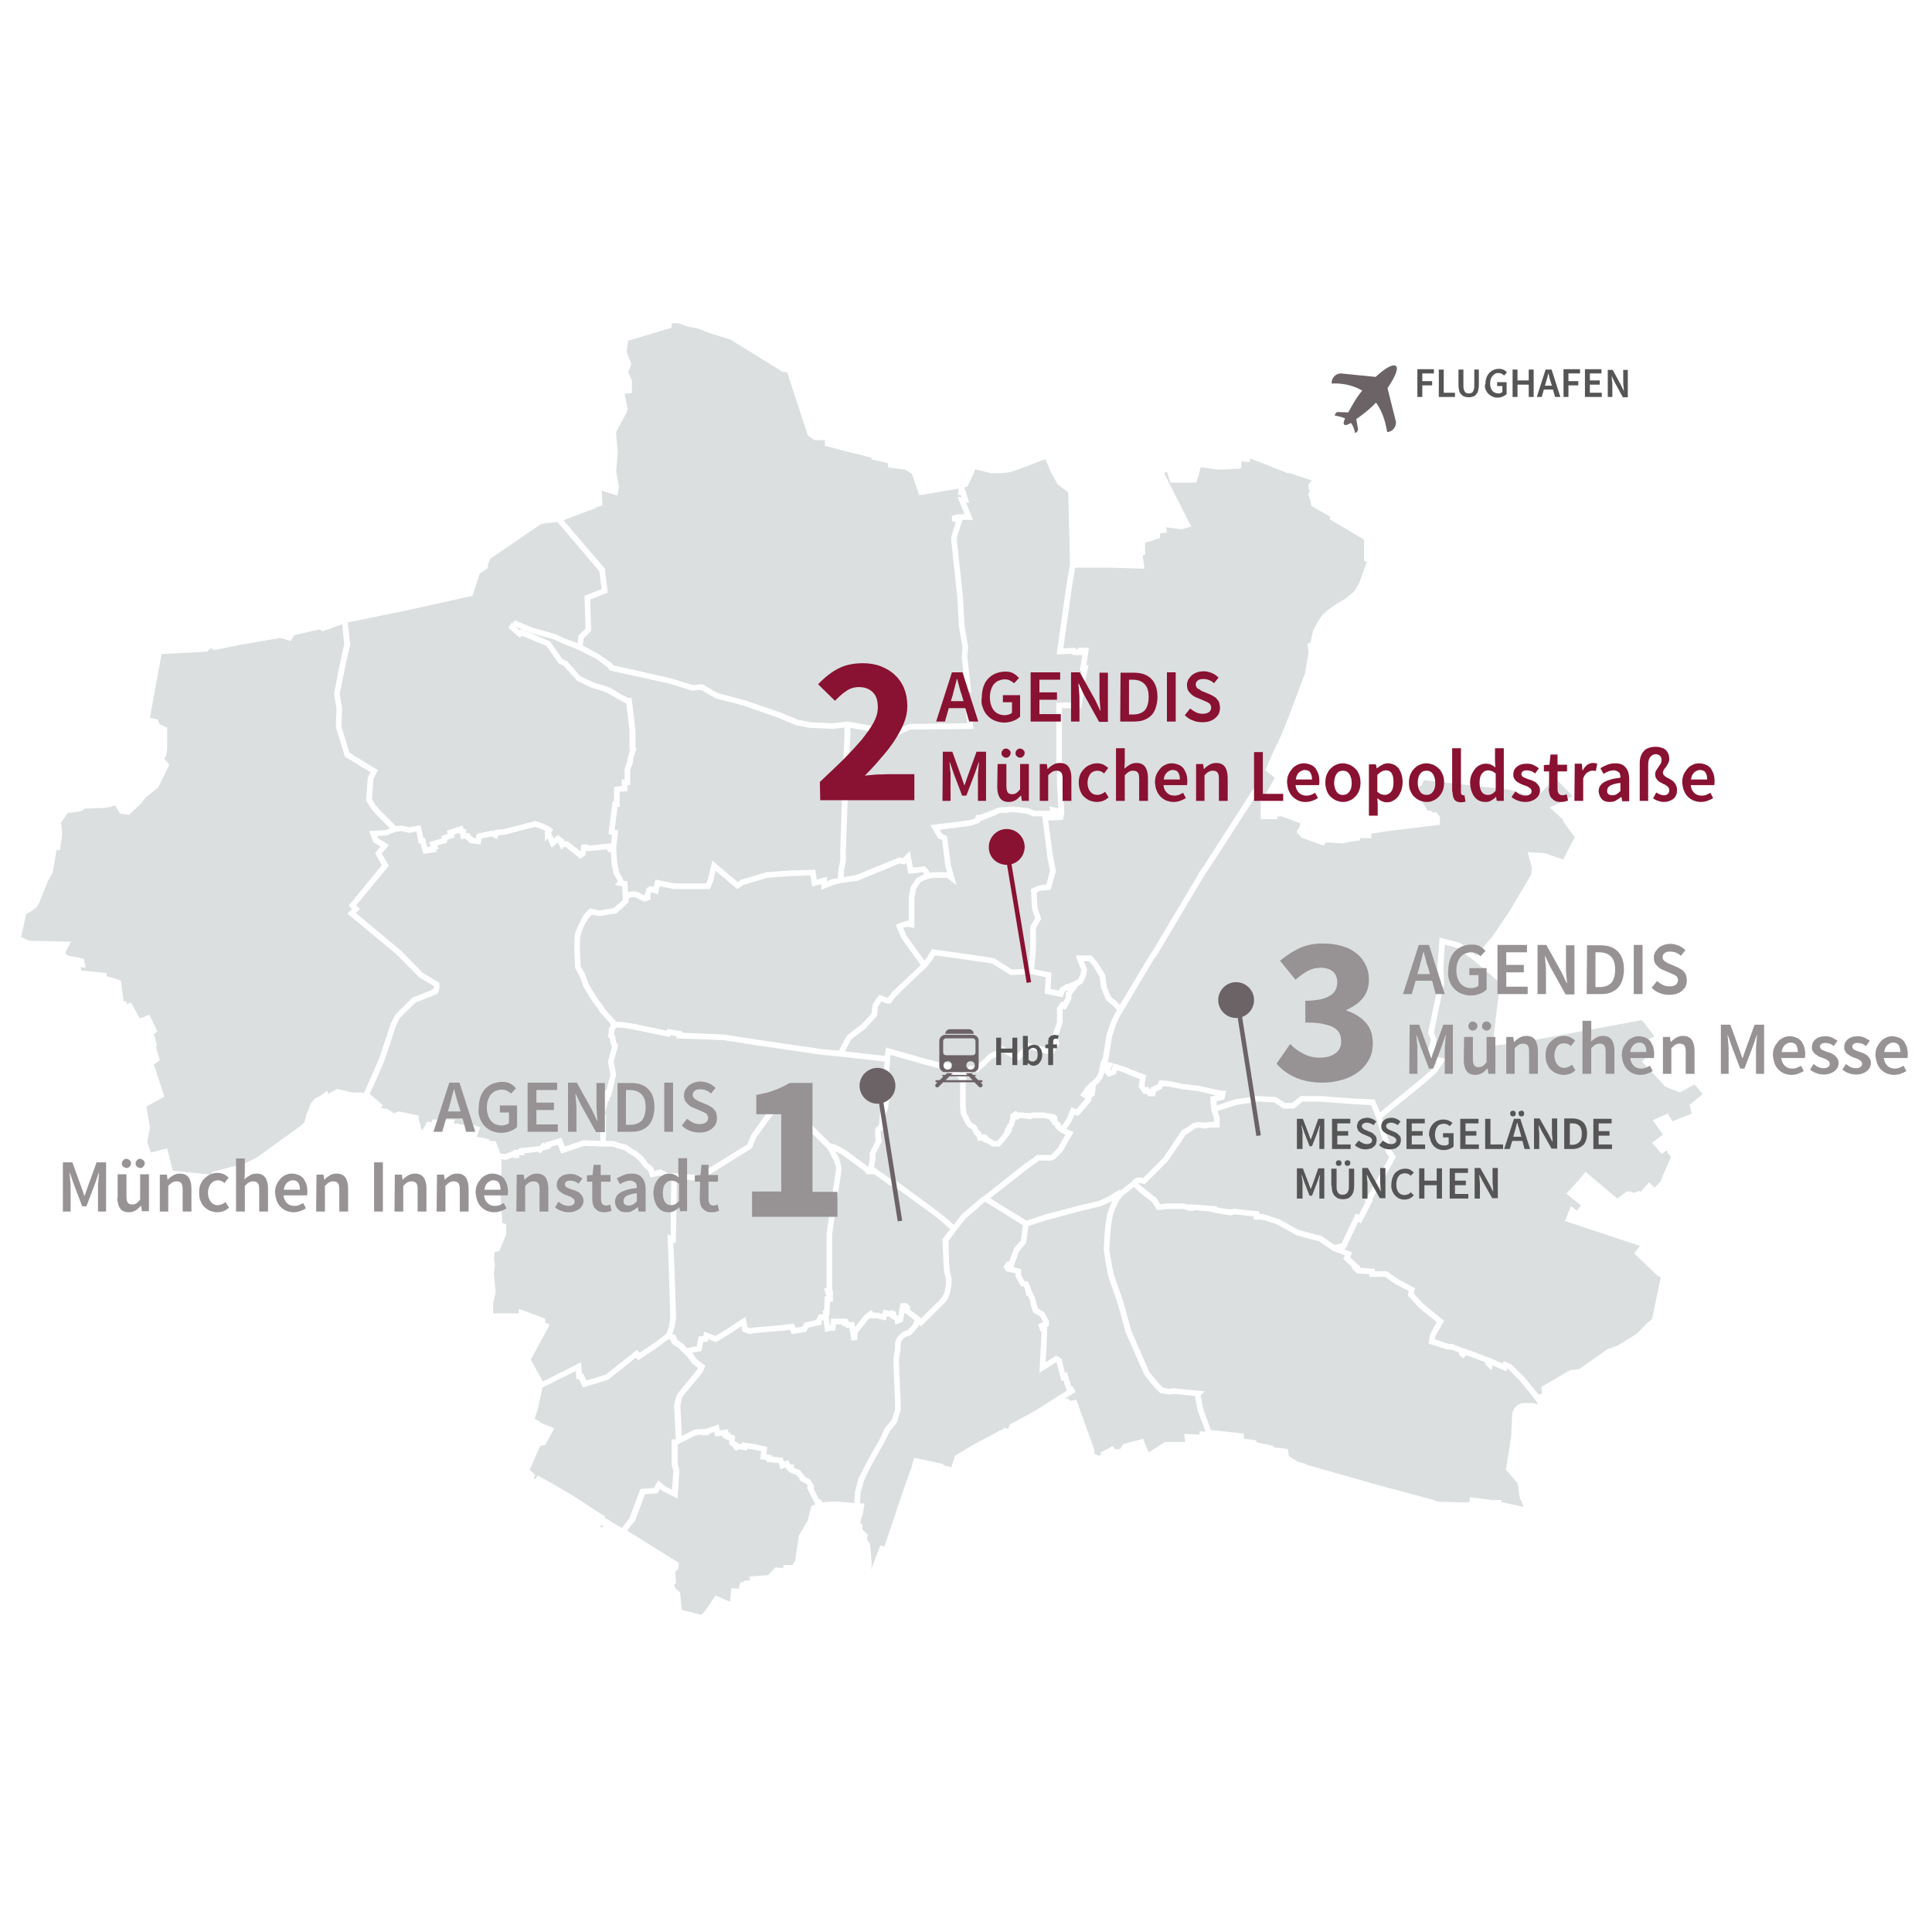<?xml version="1.0" encoding="utf-8"?>
<svg xmlns="http://www.w3.org/2000/svg" xmlns:xlink="http://www.w3.org/1999/xlink" version="1.1" id="Ebene_1" x="0px" y="0px" viewBox="-37 1 550 550" style="enable-background:new -37 1 550 550;" xml:space="preserve" width="450" height="450">
<style type="text/css">
	.st0{fill:#DBDFE0;}
	.st1{fill:#979294;}
	.st2{fill:#891131;}
	.st3{fill:#565555;}
	.st4{fill:none;stroke:#891131;stroke-width:1.281;}
	.st5{fill:none;stroke:#6B6366;stroke-width:1.281;}
	.st6{fill:#6B6366;}
</style>
<g>
	<polygon class="st0" points="216,207.8 215,208.3 204.3,206.4 200,206.9 193.7,206.6 190.2,205.9 184.8,203.7 174.9,200.3    167.3,198.3 163,195.8 160.2,196 153.9,194.1 145.2,192.1 137.6,190.4 137.2,189.8 133.6,187.3 128.9,184.8 129.2,182.7    131.3,180.6 131,171.7 136,169.7 135.2,162.9 123.4,149.1 132.7,145.6 132.7,145.4 134.5,144.9 134.3,140.7 138.8,142.1    139.2,139.6 138.4,135.1 138.9,129.7 138.7,127.9 138.4,124.7 138.4,124 141.3,118.6 141.7,117.4 140.8,113.1 142.9,112.9    142.9,109.3 141.9,107.1 141.9,106.5 142.3,105.9 142.7,104.5 141.4,101.2 141.8,98 154.2,94.3 154.2,93 156,93 158.9,94    161.6,94.5 165.2,95.9 170.8,97.6 185.7,106.8 187.1,107 193,125 194.9,126.3 197.8,126.3 197.8,127.9 203.1,129.3 211.1,131.3    211.1,131.8 215.7,132.8 215.9,134.1 220.7,134.7 222.6,135.9 224.7,142 235.9,140.1 235.7,141.9 236.5,141.9 236.7,142.5    235.6,142.5 237.6,147.4 235.5,147.4 234,147.9 234,149.3 235.1,149.7 233.8,153.8 233.8,154.9 235.5,170.8 236,179.4 237,185.3    236.8,188.2 237.7,196.5 236.9,196.5 238.4,206.9 221.8,207.1 218.7,208.5  "/>
	<polygon class="st0" points="281.1,286.3 279.2,284.7 278.1,282 277.6,278.5 275.5,275.1 273.7,273 269.2,273 270.1,275.4    270.8,277.1 270.6,278.3 270,279.7 269,280.3 266.8,281.2 266.5,281.2 264.8,282.2 264.5,283 262.1,282.6 262.3,277.9 257.4,276.9    257.9,271.2 257.9,265.2 259.4,262.6 258.4,259.6 258.1,255.1 259,254.6 262.1,254.3 263.6,248.9 262.8,245 261.4,234.6    265.6,234.4 266,232.2 265.5,224.2 265.5,219.2 265.3,217.3 265.3,202.6 270.8,202.6 271.4,199.1 271.1,195.4 271.7,195.6    272.9,190.4 272.3,190.4 273,185.4 269.8,185.4 269.8,185.9 269.4,185.9 269.1,185.4 265.7,185.6 268.2,167.8 269.1,162.6    279,162.6 288.8,162.9 288.3,159.1 289,158.9 289,155.5 293.2,154.2 293.2,152.9 295.2,152.6 295,151.1 299.3,151.7 302.1,150.9    294.4,135.7 295.2,135.3 296.2,138.4 303.5,138.4 304.2,136.4 304.8,134 309.8,134.7 316.3,134.4 316.5,132.3 318.7,132.6    318.9,131.5 328.1,135.1 329.5,135.7 330.2,135.7 336.5,137.8 335.5,138.8 335.5,140 335.9,140.8 335.4,141.7 336,143.5 336.3,145    337.8,145.9 341.7,148.1 341.5,148.8 351.3,154.6 351.3,160.6 352.1,161 351.8,161.8 349.9,167.1 348.5,169.4 345.9,171.5    343.5,172.9 341.2,174.5 339.4,176.1 338.1,178.1 336.8,180.5 336.1,183.8 335.2,184.3 335.5,186.9 334.5,192.7 329.6,205.7    327.6,210.6 325.4,215.2 324.5,217.2 323.2,220.3 325.9,222.4 325.5,223.1 322.8,228 320.1,225.1 305.7,247.5 304.5,249.2    303.5,251 290.9,272.1 290.2,273.1 281.8,287.1  "/>
	<polygon class="st0" points="203.3,248.5 203.8,246.3 203.8,243 204.8,214.9 205.1,211.2 205.1,208.2 215.2,210 216.2,209.5    217.3,209.8 217.3,210.9 222.2,208.7 240.2,208.5 238.7,198.1 239.5,198.1 238.4,188.2 238.6,185.2 237.6,179.2 237.1,170.6    235.4,154.8 235.4,154 237,149 240,149 238,144.1 238.9,144.1 237.7,140.3 237.5,140.3 237.6,139.7 238.4,139.5 240,136.2    240.6,134.6 245.1,135.7 248.2,135.7 250.6,135.4 252.7,134.7 260.6,131.7 262.3,135.7 264.1,138.9 267.1,141.2 267.6,161.7    266.6,167.6 263.8,187.3 268.2,187.1 268.4,187.5 271.1,187.5 270.4,192 270.9,192 270.5,193.6 269.2,193.3 269.8,199 269.5,201    263.7,201 263.7,217.4 263.9,219.3 263.9,224.2 264.3,231.1 261.7,230.6 262,231.8 257.5,231.8 255.8,231.1 253.4,230.8    251.4,230.6 250.3,230.6 249.5,230.8 247.8,230.8 246.7,231.1 245.6,231.6 241.9,233 240.9,233 240.6,234 238.9,234.5 227.9,235.9    230.1,239.7 231.2,240.1 232.1,247.6 232.6,249.3 228.4,249.3 227.6,249.5 227.4,248.8 226.3,247.6 222.9,248 222,243.3 220,245.3    219,245.1 206.7,250.1 203.2,250.7  "/>
	<polygon class="st0" points="124.6,240.5 123.6,240.5 123.6,240.1 121.8,238.7 120.6,239.7 119.9,238 120.5,237.1 119,236.1    117.2,235.3 115.4,234.7 111.3,235.8 106.6,237 103.7,237.3 103.6,237.7 103.2,237.4 98.7,238.4 98.5,239.6 97.7,239.5 97.5,239.2    97,238.9 96.7,238.2 95.7,238.2 95.7,237 95,237 94.7,236 90.2,237.5 90.5,238.3 88.7,239 88.7,239.7 85.1,240.8 85.7,241.8    84.6,242.2 84,239.5 83.5,239.5 83.1,237.6 82.7,235.9 79.6,236.5 77.4,236 75.7,236.2 71.3,231.8 69.9,230.2 68.9,228.5    69.3,222.7 70.6,220.2 68.7,219.1 62.5,215.3 60.2,207.8 60.4,202.7 59.7,198.6 61.4,190.1 62.7,184.5 62,178.2 79.1,174.7    97.5,170.6 99.6,164.3 101.9,162.7 101.9,161.7 102.5,160.1 117,150.2 118,150 121.7,149.6 133.6,163.6 134.3,168.7 129.4,170.6    129.7,180 127.7,181.9 127.4,184.1 123.8,182.8 121.1,181.5 114.9,179.8 109.5,177.6 108.9,178.6 108.8,178.1 107.7,179.7    111,182.6 111.6,182 118.6,184.9 122,189.8 123.5,190.6 127.3,194.8 131.4,196.8 134.2,197.6 136,198.3 138.9,200 141.3,201.3    142.2,209 142.2,214.4 142.4,214.6 141.8,216.4 141.5,217.8 140.8,219.9 140.8,222.9 140,222.9 140,224.7 137.8,225 137.8,229.1    137.4,229.1 136.2,238.4 137.2,238.7 137,241.2 136.9,241.1 130.6,241.7 130.2,241.4 128.5,241.4 128.3,243.4  "/>
	<polygon class="st0" points="12.2,334.3 10.6,327.9 5.9,329.1 4.9,326.1 5.7,322 4.7,316 9.8,313.2 6.8,304 8.5,302.8 7.4,299.1    7.7,298.6 6.8,295.4 7.8,294.6 5.5,289.9 2.8,290.9 0.3,286.4 -1,286.9 -1,286.1 -1.8,286.1 -2.6,280.1 -4.5,279.5 -6.7,278.9    -6.7,278 -13.8,277.3 -14.1,276.4 -12.6,276.4 -13.2,273.9 -17.5,273.1 -18.5,272.4 -16.8,269.1 -28.8,268.8 -31,267.7    -29.5,261.1 -29.2,261.1 -27.8,260.2 -26.6,259.3 -25.8,257.9 -23.3,251.7 -22,249.4 -20.9,243 -19.9,243 -19.3,238.5 -19.5,236.2    -19.7,235.3 -17.7,232.4 -15.8,232.2 -13.8,231.9 -12.9,231.2 -7.5,231 -5.5,230.7 -4.3,230.2 -2.8,232.6 -0.3,233 3.2,229.7    4.5,228 8,225.2 11.2,218.7 9.7,216.9 10.3,216.2 10.6,213.9 10.6,208.2 8.4,207.1 7.9,205.8 5.7,205.3 5.7,205.2 9,187.2    22,186.5 22.6,185.9 23.2,185.5 23.8,186.1 31.7,184.5 42.8,182.6 45.7,183.5 46.8,181.8 53.9,180.2 54.9,180.7 60.4,178.7    61,184.4 59.8,189.7 58.1,198.5 58.8,202.8 58.6,208 61.2,216.4 67.9,220.5 68.5,220.8 67.7,222.3 67.2,228.9 68.6,231.1    70.1,232.9 74,236.8 72.8,237.3 68.1,237.6 69.3,240.8 71.3,242 69.8,243.9 71.7,247.3 62.3,258.8 63.2,259.8 61.9,261.1    75.9,272.7 82.3,279.2 86.5,281.7 86.5,282.1 86.3,282.6 85,283.2 80.4,285 75.5,289.9 74.2,292.5 71,302.2 67.8,309.5 66.5,312.4    66.2,312 63.2,312 59,311 56.4,312.4 56.1,311.5 54.3,312.9 52.7,313.7 51.5,315.1 50.8,316.9 50.2,318.2 50,319.3 49.6,320.5    48.7,321.4 47.5,322.3 35.7,330.8 35.5,330.8 30.4,333.3 30,332.9 23.5,334.6 23.1,335.4  "/>
	<polygon class="st0" points="144.2,254.8 142.4,254.8 141.8,255.1 141.6,251.9 140.5,251.7 140.1,250.8 139.2,249.2 139.2,249.1    138.7,246.6 138.4,242.5 139,237.4 138,237.2 138.8,230.7 139.4,230.7 139.4,226.4 141.6,226.2 141.6,224.5 142.4,224.5    142.4,220.2 143.1,218.3 143.3,216.8 144.2,214.1 143.9,213.8 143.9,208.9 142.8,199.7 141.8,199.7 139.7,198.6 136.7,196.8    134.7,196.1 132,195.3 128.2,193.5 124.5,189.3 123.1,188.6 119.6,183.6 111.3,180.1 110.9,180.4 109.8,179.4 109.8,179.4    114.4,181.3 120.6,183 123.2,184.2 127.7,186 132.8,188.6 136,191 136.6,191.9 144.9,193.7 153.5,195.6 160,197.6 162.6,197.4    166.7,199.8 174.4,201.8 184.2,205.2 189.7,207.5 193.5,208.2 200.1,208.5 203.4,208.1 203.4,211.1 203.2,214.8 202.2,243    202.2,246.1 201.7,248.3 201.5,251 199.8,251.3 198.4,251.9 198.4,250.6 195.5,251.4 195.1,248.6 187.9,248.8 181.2,249.3    174.1,251.4 173,252.1 165.8,246 164.5,251.4 164,252.5 155,252.5 149.6,251.4 149.1,253.5 148.2,253.2 147.1,253.8 146.5,255.9     "/>
	<polygon class="st0" points="354.3,314 347.9,313.7 338.6,313 333.3,313 330.8,315 328.9,315 326.2,313.3 320.9,313 314.4,314    309.4,315.7 309.3,314.5 311.5,314 312.1,311.5 310.5,311.5 304.3,310.1 299.8,309.6 296.2,308.8 293.1,308.5 292.5,309.7    290.7,310.5 290.5,311.2 289.9,310.4 289.2,310.6 288.8,309.9 289.3,307.1 284.8,305.4 283.8,304.9 280,303.7 279.4,305.6    279.2,305.7 279.1,305.7 279.1,305.6 279.9,303.7 278.2,303.2 278.6,302.5 278.8,300.9 279.6,296 280.8,292.4 281.7,290.5    282.7,288.8 291.5,274 292.3,273 304.9,251.8 305.9,250.1 307.1,248.4 320.4,227.8 322,229.5 321.9,229.7 321.9,234.2 326.7,234.2    326.7,233.3 327.4,233.5 327.6,233.3 333.2,235.4 333,236.3 332.1,237.9 333.6,239.5 339.8,241.7 340.4,240.8 345.2,241.1    346.3,240.8 350.2,240.2 350.2,239.6 353.4,239.6 353.4,238.3 358.1,237.6 372.9,235.8 372.9,233.6 372,232.3 370.9,232.3    370.4,231.8 369.5,231.8 367.2,228.4 367,225 367.7,224.6 368.4,223.1 392.6,225.8 400.4,228.1 403.9,224.3 404.1,222.9 406.2,223    410.7,227.7 404.2,230.9 408,234.4 407.9,234.7 411.3,239.3 408,245.7 402.8,243.9 397.9,243.6 399.1,248 398.9,249.9 397.3,252.7    392.6,260.6 388,267.4 383.3,273 378.6,269.4 372.8,267.9 372.2,276.3 372.5,281.2 372.3,282 369.5,295.1 370.3,296.9 370,298.6    369,301.1 369,302.9 372,303.5 370.7,305.4 367.3,308.3 358,315.9 355.9,317.7  "/>
	<polygon class="st0" points="246,273.8 243.1,273.3 232.5,271.8 230.3,271.5 228.3,271.2 227,273.4 226.2,274.5 221,267.3    220.1,265.1 220.7,265 221.3,264.8 223.3,265.2 223.3,256.6 223.6,255.2 223.8,254.1 224.4,253.1 225,252.2 226.1,251.6    227.2,251.2 228.5,250.9 232.6,250.9 235.3,253 233.7,247.3 232.6,239 231.2,238.4 230.5,237.2 239.2,236.1 241.9,235.2    242.1,234.7 242.2,234.7 246.3,233.1 247.2,232.6 248,232.4 249.8,232.4 250.5,232.2 251.3,232.2 253.3,232.4 255.4,232.7    257.1,233.4 259.7,233.4 261.2,245.3 261.9,248.9 260.9,252.8 258.6,253.1 256.5,254.1 256.8,259.9 257.7,262.4 256.3,264.7    256.3,271.1 255.8,276.8 251.1,277  "/>
	<polygon class="st0" points="105.4,329.4 105.1,328.4 104.1,325.9 102.1,325.7 102.3,325.3 98.7,324.6 99.7,321.9 96,320.7    95.7,321.3 92.2,320.8 92.5,319.7 86,319.7 86,320.5 84.6,320.3 83.6,322.2 83,322.9 82.9,322.2 82.6,321.6 82.8,321.4 82.2,319.8    82.2,318.6 76.6,317.4 75.1,317.9 73.3,316.7 71.5,316.4 72,315.6 68.2,312.4 69.3,310.2 72.5,302.8 75.7,293.1 76.8,290.8    81.3,286.4 85.6,284.7 87.7,283.8 88.1,282.3 88.1,280.8 83.3,277.9 77,271.5 64.3,260.9 65.5,259.8 64.4,258.7 73.7,247.5    71.7,244 73.7,241.5 70.7,239.7 70.4,239 73.1,238.8 75.6,237.8 77.4,237.6 79.6,238.1 81.5,237.7 81.6,238 82.2,241.1 82.7,241.1    83.5,244.1 87.5,243.5 87,243 87.9,242.7 87.4,241.7 90.3,240.9 90.3,240.1 92.5,239.3 92.2,238.6 93.7,238.1 93.9,238.6    94.1,238.6 94.1,239.8 95.7,239.8 95.8,240.1 96.3,240.4 96.6,241 99.8,241.4 100.1,239.7 103,239.1 104.5,239.9 104.9,238.8    106.9,238.6 111.7,237.3 115.4,236.4 116.6,236.8 118.2,237.5 118.1,237.8 118.1,240.5 118.9,239.7 120,242.3 121.9,240.8    122,240.9 122,241.2 122.8,242.9 123.6,242.1 124,242.1 128.2,245.5 129.7,244.4 129.9,243.1 130.3,243.3 135.8,242.8 136.1,243.7    136.9,243.5 137.1,246.8 137.6,249.2 137.6,249.6 138.7,251.5 138.9,252 138,252.9 140.1,253.3 140.3,256.6 140.3,257.2    137.7,259.5 133.7,260.2 130.9,259.6 129.1,261.5 127.8,264.1 126.7,266.7 126.5,268.6 126.5,271.9 126.7,276.5 128,278.9    129.2,282.1 131.5,285.9 133.6,288.7 133.6,288.9 135.8,291.4 136.7,292.3 136.8,292.7 136.8,293.1 136.3,293.8 136.3,294.9    136,296 136.6,296.7 136.8,298 137.2,298.9 137.2,299 136.1,303.2 136.6,306.1 136.8,306.9 136.3,308.7 135.7,311.3 135.3,311.3    135.3,311.8 134.8,311.8 134.8,312.8 134.6,312.8 134.6,313.7 133.7,317.7 133.1,318.8 133.9,319.2 133.9,325.8 129.1,325.6    123.8,327.4 122.8,324.9 118.1,326.3 118.1,326.7 117.6,326.2 116.5,327.4 116.3,327.3 110.7,327.9 110.7,328.3 109.2,328.3    109.2,328.6 106.9,329.5  "/>
	<polygon class="st0" points="197.2,299.7 178.7,297 169,295.5 157.2,295 157.2,294.6 153,293.9 152.7,294.4 143.7,292.5 140.7,292    138.2,291.8 138.1,291.4 137,290.3 135.2,288.3 135.2,288.1 132.9,285 130.7,281.4 129.5,278.2 128.3,276.1 128.1,271.8    128.1,268.7 128.3,267.1 129.2,264.7 130.4,262.5 131.5,261.4 133.7,261.8 138.5,261 141.9,257.9 141.9,257 142.5,256.5    142.7,256.4 143.8,256.4 146.4,257.7 148.2,257.1 148.1,256.2 148.4,255 150.3,255.6 150.8,253.3 154.8,254.1 165.1,254.1    166,251.9 166.7,248.9 172.9,254.1 174.7,252.9 181.4,250.9 188,250.4 193.7,250.2 194.2,253.4 196.8,252.7 196.8,254.3    200.3,252.9 202.5,252.4 207.2,251.7 219.1,246.8 220.6,247.1 221,246.6 221.6,249.8 225.7,249.3 226,249.5 226,249.9 225.4,250.2    223.9,251 223.1,252.2 222.2,253.5 222,254.9 221.7,256.5 221.7,263.2 221.2,263.1 220.3,263.4 219.3,263.7 218,264.3 219.6,268.1    225.1,275.7 222.5,278.2 217,283.4 216,284.7 215.7,285.1 213.3,284.2 212.2,285.7 211.4,287.1 211.1,289.5 211.1,289.5    208.4,292.5 204.1,295.8 201.8,300.1  "/>
	<polygon class="st0" points="396.9,393 393.2,389.4 391.1,388.5 390.8,389.2 387.9,387.9 387.9,387.9 380,384.9 380,385    376.4,383.6 375.4,383.6 371.5,382.3 371.6,381.4 374.1,377 368.2,372.2 365.5,369.3 365.8,367.7 361.1,365.2 357.8,362.9    354.4,362.9 354.4,362.2 350,361.9 350.3,361.7 347.4,359 347.9,357.5 345.5,356.6 346,356.5 349.7,348.8 350.4,349.3 353.8,342.8    353.6,342.5 356.2,337.9 360.4,330.3 359,328.3 358.5,326.4 356.4,319.3 359,317.1 368.4,309.5 371.9,306.4 374.6,302.4    370.6,301.6 370.6,301.4 371.6,299 371.9,296.7 371.2,295 373.8,282.4 374.1,281.3 373.9,276.3 374.3,269.9 377.9,270.9    382.9,274.7 390,280.8 387.9,298.7 395.8,297.8 430.4,291.4 430.5,291.5 430.9,292 434,296 431,297.5 433.4,300.4 430.4,303.2    435.6,308.7 437,310.3 441.2,312 445.4,309.7 447.7,312.5 444,315.5 444.6,318 439.1,320.2 437.8,318 433.5,319.9 436.4,324    433.3,326.3 436.1,329.5 437.4,328.5 437.8,328.9 437.6,329.1 438.7,330.3 435.6,337.5 434,339.1 432.5,337.6 430,340.3 429.8,340    428.1,340.6 427.3,340.2 426.1,340.2 423.4,342.2 414.4,334.6 412.4,337 408.9,340.8 413.1,344.2 411.9,345.6 410.2,344.4    408.5,348.6 429.9,355.7 428.2,357.8 435,364.3 435.8,364.6 433.3,376.5 432,377.6 428.8,380.8 423.8,383.9 422.1,384.6    420.6,385.1 412.5,390.8 410.1,391 401.8,395.8 402,397.7 401,398  "/>
	<polygon class="st0" points="235.5,305.7 233.7,304.7 233.7,303.8 231.1,303.2 231.1,303.6 226.4,302.4 215.2,299.2 214.9,301.6    203.5,300.3 205.4,296.8 209.5,293.7 212.2,290.7 212.7,290.2 212.9,287.7 213.6,286.6 213.9,286.1 215.5,286.7 216.5,286.7    217.3,285.6 218.2,284.5 223.6,279.3 226.8,276.3 228.4,274.3 229.1,273 230,273.1 232.3,273.4 242.9,274.9 245.4,275.3    250.7,278.6 256.5,278.3 260.7,279.2 260.4,283.9 265.5,284.9 266.1,283.3 266.9,282.8 267.1,282.8 266.4,283.7 266.4,285    265.6,286.3 265.2,286.1 263.9,287.9 263.9,292 263.2,294.1 262.4,296.3 262.8,297.9 262.3,298.6 261.8,299.5 255.6,297.9    252.7,301 251.5,300.5 250.5,300 247.5,298.3 246.8,300.1 245.7,300.5 244.5,301.1 242.7,302.9 240.8,304.6 239.3,304.3    236.7,306.4  "/>
	<polygon class="st0" points="246,325.8 245.1,325.2 244.5,324.9 244.3,324.8 244.3,324.4 243.1,323.8 242.5,324 242.1,323.1    241.6,322.8 240.9,321.4 239.6,320.6 239.3,320.1 238.3,318.2 238.1,317.6 237.9,315.5 237.9,309.4 238.1,309.4 238.1,307.9    237.7,307.7 239.8,306 241.3,306.3 243.8,304 245.4,302.4 246.3,302 248,301.4 248.3,300.6 249.8,301.4 250.8,301.9 253.1,302.9    256.1,299.7 262.7,301.4 263.7,299.4 264.6,298.2 264.1,296.3 264.7,294.6 265.5,292.2 265.5,288.4 265.7,288.2 266.3,288.5    268,285.4 268,284.2 270,281.6 271.3,280.8 272.2,278.7 272.5,277 271.6,274.8 271.6,274.6 273,274.6 274.2,276 276,279    276.5,282.4 277.9,285.7 280,287.5 281,288.5 280.3,289.7 279.3,291.8 278,295.6 277.2,300.6 277,302 276.3,303.4 275.8,306.2    275.4,307.2 274.5,308.3 273.3,309.3 272,310.6 270.5,312.8 272,313.8 269.4,316.8 268,316.2 266.7,319.4 265.3,321.5 265,321.3    265,320.8 264,320.1 264,318.7 263.5,318.7 263.5,318.3 260.1,317.7 256.9,317.7 256.2,317.9 253.9,317.7 252.7,317.7 252.2,317.2    250.6,318.3 250.6,319.5 250.4,319.9 250.2,320.8 249.6,321.4 249.6,321.7 248.9,322.8 249.1,323 248.3,324.2 247.3,325.4    246.9,325.8  "/>
	<polygon class="st0" points="232.9,348.2 231.4,347 227.9,344.3 224.7,342 218.2,337.2 216.9,337 215.1,335.6 212.6,333.9    211.8,333.2 212.2,331.2 212.2,329.5 214,326 213.7,323.6 213.7,323.1 213.7,323 214.2,322.8 214.9,321.4 214.9,320.7 215.2,317.8    215.6,317.1 215.9,315.9 215.9,315.4 217.2,310 216.6,308.8 215.5,308.8 215.3,308.8 215.1,308.4 216.1,306.7 216.4,302.5    216.5,301.3 226,304 232.1,305.6 232.1,305.6 234.7,307.1 236,307.9 236,308.6 236.3,308.7 236.3,315.6 236.5,317.9 236.8,318.8    237.9,320.9 238.5,321.8 239.7,322.5 240.4,324 240.9,324.3 241.5,325.9 242.7,325.6 242.7,326 243.9,326.4 244.3,326.6    245.4,327.4 247.5,327.4 248.5,326.4 249.5,325.2 251.2,322.8 250.9,322.6 251.2,322.2 251.2,322 251.6,321.6 251.9,320.5    252.2,319.9 252.2,319.4 252.6,319.9 253.2,319.3 253.8,319.3 256.4,319.6 257.2,319.3 260,319.3 261.9,319.7 261.9,320.3    262.4,320.3 262.4,320.9 263.4,321.6 263.4,322.1 265,323.4 266.3,324 264.1,327.9 262.3,329.7 262.1,329.8 258.3,329.8    254.6,332.4 243.1,341.5 242.5,341.8 236.7,346.8 234.5,349.7  "/>
	<polygon class="st0" points="155.2,335 153.3,335 151,333.9 149.3,334.3 148.9,333.3 147.3,332 146.1,330.3 144.2,328.7    142.7,327.9 141.4,326.9 139.3,326.4 137.8,325.8 135.5,325.8 135.5,318.3 135.2,318.1 136.1,314.4 136.5,314.4 136.5,313.4    136.9,313.4 136.9,312.9 137,312.9 137.9,309.1 138.4,306.9 138.2,305.7 137.7,303.2 139,298.5 138.6,298.1 138.4,297.6    138.1,295.9 137.8,295.6 137.9,295.2 137.9,294.3 138.4,293.6 138.4,293.5 140.5,293.6 143.4,294.1 153.6,296.2 153.9,295.7    155.6,296 155.6,296.6 168.9,297.1 178.5,298.6 197,301.3 202.2,301.8 214.8,303.2 214.6,306.2 213.2,308.4 213.8,309.4    213.8,309.9 215.2,310.4 215.4,310.4 214.3,315.2 214.3,315.7 214.1,316.4 213.6,317.2 213.3,320.7 213.3,321 213,321.6    212.5,321.8 212.1,322.7 212.1,323.7 212.3,325.8 210.6,329.2 210.6,331 210.2,333.2 203.7,328.4 201.4,327.1 199.3,326.4    188.1,315.3 186.1,312.2 181.4,317.7 176.9,324 175.7,326.8 168.8,331.1 162.8,334.8 162.6,335.6  "/>
	<polygon class="st0" points="252.3,346.7 247.9,344 244.9,342.1 255.6,333.7 258.8,331.4 262.4,331.4 263.2,331 265.4,328.9    268.6,323.3 266.6,322.4 268.1,320.1 268.9,318.3 269.9,318.7 273.7,314.4 273.7,313.5 274.6,312.8 274.9,310.9 274.9,310    275.7,309.4 276.8,308 277.3,306.6 277.5,305.8 277.5,306.5 278.6,307.6 279.8,307.1 280.7,306.7 281,305.7 283.2,306.4    284.1,306.9 287.5,308.2 287.1,310.3 288.6,312.5 289.3,312.3 290,313.1 291.8,313.1 292.1,311.7 293.7,311 294.1,310.2 296,310.4    299.6,311.1 304.1,311.6 309.1,312.8 307.5,313.2 307.8,316.9 308.6,319.4 308.6,320.4 307.6,320.4 305.9,320.6 304.4,320.4    302.6,320.7 301.5,321.6 299.4,322.8 294.2,330.6 288.4,336.4 287.8,336.2 287,336.2 286,336.5 285.2,337.4 282,339.9 281.8,339.6    278.4,341.7 275.8,342.9 270.5,344.1 260.3,346.8 255.2,348.5  "/>
	<polygon class="st0" points="339.1,352.8 337.7,352.5 332.6,351.1 327.2,348.1 323.5,346.9 322.3,346.6 321.5,346.6 321.5,345.9    314.3,345.1 313.3,345.3 311.7,345.1 309.4,344.7 309.4,344.4 301.4,343.8 301.4,344 300.1,343.6 295,343.6 293.3,343.8    292.2,342.1 288.7,339.3 287,337.9 287.3,337.8 287.6,337.8 288.9,338.1 295.4,331.6 300.6,324 302.4,322.9 303.3,322.2 304.4,322    305.9,322.3 307.7,322 310.2,322 310.2,319.1 309.6,317.3 314.8,315.6 321,314.6 325.7,314.8 328.4,316.6 331.4,316.6 333.8,314.6    338.5,314.6 347.8,315.3 353.3,315.6 354.8,319.3 357,326.9 357.5,329 358.5,330.4 354.8,337.1 351.6,342.8 351.8,343.1    349.8,346.9 349,346.4 344.9,355 342.9,355.4  "/>
	<polygon class="st0" points="157.4,383.5 155.8,382.4 155.3,381.1 154.4,380.7 154.9,379.2 155.5,376.3 155,362.1 154.7,354.7    155.4,354.9 155.7,336.6 155.7,336.6 163.9,337.4 164.3,335.8 169.6,332.5 177,327.9 178.3,324.8 182.7,318.7 185.9,314.9    186.8,316.3 198.2,327.7 199.1,328.8 199.6,330 200.3,331.2 200.8,332.5 201,333.8 199.8,342.3 198.3,352.2 198.3,367.6    197.6,367.9 198.2,369.9 198.5,369.9 198.5,370 197.8,370 197.6,374 197.3,374 197.3,375.2 196.1,375.2 195.3,376.8 195.3,376.8    192.1,377.5 191.4,378.7 189.5,379 189,377.8 183.7,378.4 177.5,378.9 176.6,379.1 175.8,378.8 175.2,375.9 170,379.3 166.7,381.3    163.5,380.1 163.2,381.4 161.9,381.4 161.4,384.2 158.6,384.8  "/>
	<polygon class="st0" points="117.4,394 114.1,388.1 119.5,378.1 118.2,377.5 118.2,376.4 110.7,373.6 110.7,374.9 103.4,374.9    103.4,372.1 104.1,368.9 103.6,363.7 103.9,361.2 103.6,359.4 103.8,357.4 105.1,357.2 107.1,352.5 107.1,349.5 106,349.2    105.4,340 105.6,338.6 105.8,332.3 105.7,331 107.1,331.2 109.1,330.4 109.2,330.7 110.8,330.7 110.8,329.9 112.3,329.9    112.3,329.3 116,328.9 116.8,329.3 117.6,328.5 119.7,328 119.7,327.5 121.8,326.9 122.8,329.4 129.3,327.2 134.6,327.4    137.5,327.4 138.8,327.9 140.7,328.4 141.9,329.3 143.3,330 144.9,331.4 146.2,333.1 147.5,334.3 148.2,336.2 150.9,335.6    153,336.6 154.1,336.6 153.9,352.7 153.1,352.4 153.1,354.3 153.4,362.2 153.8,376.2 153.4,378.8 152.7,380.7 149.7,383    145.1,386.1 144.3,385.3 135.5,392.3 129.9,394 129,392 128.7,392 128.4,388.8 117.5,394.3  "/>
	<polygon class="st0" points="206.2,377.4 204.7,377.4 204.5,376.9 204.3,376.9 204.3,376.4 199.6,376.4 199.4,378.2 199.2,378.2    198.9,375.9 198.9,375.6 199.1,375.6 199.3,371.6 200.1,371.6 200.1,368.3 199.9,368.3 199.9,352.4 201.3,342.6 202.6,333.8    202.3,332.1 201.8,330.5 201,329.2 200.8,328.7 202.8,329.8 209.1,334.4 209.7,335.3 211.7,335.3 211.7,335.2 214.2,336.9    216.3,338.5 217.5,338.7 223.8,343.3 227,345.6 230.4,348.2 231.9,349.5 233.5,350.9 231.3,353.8 231.6,361 231.8,363.3 232.3,365    232.3,366.5 231.9,368.9 231.4,369.9 230.8,370.8 225.2,376.3 225,376.1 222.1,373.9 222.1,372.9 221.1,372 219.4,372 219,373.9    218.7,375.6 218.1,375.3 218.1,374.5 216.8,373.9 216.2,374.2 214.6,373.8 214.1,375 213.8,375 213,374.7 211.7,374.7 211,373.9    209.1,375.4 206.4,378.8  "/>
	<polygon class="st0" points="390.4,428.6 390.4,428 388.3,428 388.3,428.1 381.5,427.2 381.3,428.6 379.9,428.7 372.3,428.5    371.4,428.1 362.2,425.6 357.2,424.3 335,418 334.7,417.7 332.6,417.2 329.9,415.5 329.6,413.5 325.5,413 325.5,412.6 320.8,411.6    320.5,411 317.2,410.6 317,409.1 307.7,408.1 305.9,403.1 305.5,401.9 304.8,398.2 306,397.1 297,396.2 295.8,396.4 295,396.2    294,396 293.2,395.2 291.5,393.2 290.1,391.4 285,379.7 282.8,371.6 280.1,363.9 279.6,361.5 279.1,358.6 278.8,356.7 279.1,351.9    279.3,349.9 279.8,347.1 280.5,345 281.4,343.1 282.3,341.7 285.8,338.9 287.6,340.6 291,343.2 292.4,345.5 295.1,345.2    299.9,345.2 301.4,345.7 303,345.7 303,345.5 307.8,345.9 307.8,346.1 311.5,346.7 313.4,347 314.4,346.7 319.9,347.3 319.9,348.2    322.1,348.2 323,348.4 326.6,349.6 332,352.6 337.3,354.1 338.4,354.3 342.3,357 345.9,358.4 345.4,359.4 347.9,361.7 347.7,361.9    349.3,363.5 352.8,363.7 352.8,364.5 357.3,364.5 360.3,366.6 364,368.5 363.8,369.8 367.1,373.4 372,377.4 370.1,380.9    369.7,383.5 375.1,385.2 376.1,385.2 378.5,386.1 378.3,386.6 379.5,387.7 380.4,386.8 385.9,388.8 385.7,389.3 387.6,391.1    387.9,389.7 391.8,391.4 392.1,390.6 392.3,390.7 395.7,394.1 400,399.4 400.9,400.8 399.3,400.4 396.3,400.4 395,401 394.1,401.9    393.5,403.2 393.2,410 391.7,419.4 395,423.2 395.7,427.7 396,428 396.7,430  "/>
	<polygon class="st0" points="274.6,414.9 274.4,413.3 269.4,399.5 267.7,399.8 267,399.1 265.9,399.3 269.2,397.3 268.4,395.7    268,395.7 266.7,391.6 266.2,391.9 265.2,387.8 263.7,386.9 260.7,388.8 261.1,380.2 261.1,378.7 261.6,378.5 261.6,377    260.4,374.8 260,374.4 258.5,373.5 258.1,372.3 257.6,370.3 256.6,368.3 256.5,368.3 256.4,367.6 255.7,365.9 254.6,365.7    253.7,363.9 253.7,362.3 251.5,361.7 253.1,357.2 255.1,354.9 255.8,350 260.8,348.4 270.8,345.7 276.3,344.4 279.2,343.1    279.8,342.7 279,344.3 278.2,346.7 277.7,349.7 277.5,351.7 277.2,356.8 277.5,358.8 278,361.8 278.5,364.4 281.2,372.1    283.4,380.2 288.7,392.2 290.2,394.2 292,396.3 293.2,397.5 294.7,397.8 295.8,398 297.1,397.8 303.2,398.4 303.9,402.4    304.4,403.7 306.2,408.5 304.4,408.5 304.6,409.4 300.1,409.2 300.4,411.5 294.6,411.5 290,414.5 288.4,410.6 282.7,412.1    281.9,413.5 280.4,413.6 279.8,412.7 276.2,414.5 276.6,415 275.8,415.4  "/>
	<polygon class="st0" points="210.9,448 211.2,446.6 210.7,440.7 209.8,439.1 210.1,437.9 208.5,436.4 208.5,434.9 208,434.9    208,433.9 208.7,431.7 209.1,429 207.8,429 208,426 209,422.4 210.6,419 212.6,415.4 214.6,411.9 216.3,408.5 218.3,406    218.8,404.4 219.4,402.5 219.4,400.4 218.9,388.1 219.4,384.9 219.4,383.6 219.7,382.6 220.7,381.6 222.2,381.1 223.6,379.7    224.2,378.9 224.7,378.1 225.2,378.6 232,371.8 232.8,370.7 233.4,369.3 233.9,366.7 233.9,364.8 233.4,363 233.2,360.9 233,354.3    235.2,351.3 237.9,347.9 243.4,343.1 247,345.3 251.5,348.1 254.2,349.8 253.6,354.2 251.7,356.3 250.3,360.1 249.7,360.1    248.7,361.6 249.4,362.9 252.1,363.5 252.1,364.4 253.6,367.1 254.5,367.3 254.8,368.1 255.2,369.9 255.6,369.9 256.1,370.8    256.5,372.7 257.1,374.6 259,375.7 259.1,375.7 260,377.4 258.5,378 259.2,380 259.5,380 259.5,380.2 258.9,391.8 263.7,388.8    263.8,388.8 265.2,394.2 265.7,393.9 266.7,396.9 264.1,398.5 257.9,402.5 250.5,406.5 250.1,407.4 250.1,407.8 249.1,407.5    240.4,412.1 234.9,415.4 233.8,418.7 231.8,418.2 231.3,417.7 223.2,416 222.5,418.7 220.3,424.8 214.8,441.2 213.6,441 210.9,448     "/>
	<polygon class="st0" points="157.1,459.3 156.6,454.3 155.3,453.2 154.9,452.1 155.5,451.7 155.2,448.6 156.2,447.4 156.2,445.9    141.5,436.7 143.8,433.9 146.6,426.4 150.2,426.1 150.9,424.9 151.7,425.5 155.9,427.6 156.4,419.6 155.9,417.6 155.9,412.2    161.1,409.6 162.6,409.4 162.7,409.4 162.7,409.6 164.8,409.6 164.8,409.2 166.3,408.6 166.6,409.9 168.7,409.7 168.7,410.4    169.4,410.4 169.4,410.7 170.6,411 170.6,412.3 171.6,412.8 171.6,413.1 172.5,414 173.3,413.6 175.7,413.9 175.7,413.4 177,413.6    179.7,414.1 179.4,416.4 181.2,416.7 181.2,417.2 184.7,417.5 185.2,419.3 186.6,418.7 187,419.5 187.4,419.5 187.4,419.9    188.4,420.4 189.7,420.9 190.6,421.9 190.6,422.4 192.6,423.5 193,424.1 192.7,424.5 195.1,429.3 194,429.7 192.9,433.9    190.4,438.2 189.4,445.1 188.7,446.5 186.1,446.5 185.9,447.4 183.7,447.2 181.7,449.4 176.3,449.8 176.6,450.8 174.6,451.1    174.6,451.5 173.8,451.3 173.3,453.3 171.2,453.1 170.8,457 166.7,455.2 163.7,459.6 162.6,460.7  "/>
	<path class="st0" d="M133.8,435.6l0.2-0.4l0.7,0.2l-0.2,0.5L133.8,435.6L133.8,435.6z M135.1,433l0.2-0.4l-1.2-0.6l-8.6-5.6   l-9.4-5.4l-0.7,1.1l-0.5-0.4l0.5-0.7l-1.6-1.6l3-6.8l1.4-0.2l2.6-4.8l-4-1.6v-0.2l-1.6-0.9l1-3.1l1.2-5.8l9.5-4.7l0.2,2.3h0.7   l1.1,2.4l7.2-2.2l7.9-6.3l0.7,0.7l5.7-3.8l2.9-2.2l0.5,0.2l0.5,1.1l1.9,1.3l2.6,2.6l1.3,1.8l1.6,1.2l-0.2,0.5l-4.6,5.6l-1.1,1.4   l-0.6,1.7l-0.3,1.6l0.5,9.4l-0.3,0.2h-0.9v7.1l0.5,1.9l-0.4,5.3l-1.8-0.9l-2.1-1.8l-1.3,2.2l-3.8,0.3l-3.1,8.3L140,436L135.1,433   L135.1,433z"/>
	<polygon class="st0" points="201.9,428.5 199,428.5 197.2,428.7 196.5,427.8 196.1,427.8 194.6,424.8 194.7,424.7 194.7,423.9    193.7,422.3 192.2,421.4 192.2,421.4 190.7,419.5 189,418.9 189,417.9 188,417.9 187.4,416.7 186.2,417.1 185.8,416 182.8,415.7    182.8,415.3 181.2,415 181.4,412.9 177.2,412 174.1,411.6 174.1,412.1 173.2,412 173.2,411.8 172.2,411.3 172.2,409.6 171,409.4    171,408.8 170.3,408.8 170.3,407.9 167.9,408.2 167.6,406.5 163.9,407.8 162.5,407.8 160.6,408 157.1,409.8 156.7,401.2    156.9,399.9 157.3,398.6 158.2,397.5 163,391.7 163.8,389.8 161.4,388 160.2,386.3 160,386.1 162.7,385.6 163.2,383 164.4,383    164.6,382.2 166.8,383.1 170.9,380.6 174.1,378.5 174.4,380.1 176.6,380.8 177.7,380.5 183.8,380 187.9,379.6 188.4,380.8    192.4,380.2 193.2,378.9 196.9,378.1 196.9,377.2 197.1,376.8 197.4,376.8 197.9,380.2 199.7,379.8 200.8,379.8 201,378 202.7,378    202.7,378.5 203.5,378.5 203.8,379 204.8,379 205.4,382.6 207,382.5 207.2,380.3 210.2,376.6 210.9,376.1 211.1,376.3 212.8,376.3    213.4,376.5 215.1,376.9 215.6,375.7 216.5,375.9 216.5,375.8 216.5,376.2 217.8,376.9 217.8,378.1 220,377.3 220.5,374.7    223.4,376.9 222.8,378.1 222.4,378.7 221.3,379.7 219.9,380.2 218.4,381.7 217.8,383.2 217.8,384.8 217.3,388 217.8,400.5    217.8,402.3 217.3,403.9 216.9,405.2 214.9,407.6 213.2,411.2 211.2,414.6 209.2,418.3 207.4,421.9 206.4,425.7 206.2,428.9  "/>
	<path class="st1" d="M177.1,347.4h24.3v-7.1h-7.1v-31h-6.5c-1.4,0.8-2.8,1.5-4.2,2c-1.4,0.6-3.2,1-5.3,1.4v5.5h7.1v22h-8.3V347.4   L177.1,347.4z"/>
	<path class="st1" d="M-19.2,345.9h2.3v-6.4c0-0.3,0-0.7,0-1.1s-0.1-0.8-0.1-1.2c0-0.4-0.1-0.8-0.1-1.2c0-0.4-0.1-0.7-0.1-1.1h0.1   l1.1,3.2l2.4,6.3h1.2l2.4-6.3l1.1-3.2h0.1c0,0.3-0.1,0.7-0.1,1.1s-0.1,0.8-0.1,1.2c0,0.4-0.1,0.8-0.1,1.2c0,0.4,0,0.7,0,1.1v6.4   h2.3v-14h-2.7l-2.5,6.9l-0.9,2.6H-13l-0.9-2.6l-2.5-6.9h-2.7v14H-19.2z M-3.6,341.9c0,1.3,0.3,2.4,0.8,3.1s1.3,1.1,2.5,1.1   c0.7,0,1.4-0.2,1.9-0.5s1-0.8,1.5-1.3h0.1l0.2,1.5h2v-10.5H2.9v7.2c-0.4,0.5-0.8,0.9-1.1,1.1c-0.3,0.2-0.8,0.3-1.2,0.3   c-0.6,0-1-0.2-1.2-0.5c-0.3-0.4-0.4-1-0.4-1.8v-6.3h-2.5v6.6H-3.6z M-0.1,333.1c0.2-0.2,0.4-0.5,0.4-0.9s-0.1-0.7-0.4-0.9   c-0.2-0.2-0.5-0.4-0.9-0.4s-0.7,0.1-0.9,0.4c-0.2,0.2-0.4,0.5-0.4,0.9s0.1,0.7,0.4,0.9c0.2,0.2,0.5,0.4,0.9,0.4   C-0.7,333.5-0.4,333.4-0.1,333.1L-0.1,333.1z M3.8,333.1c0.2-0.2,0.4-0.5,0.4-0.9s-0.1-0.7-0.4-0.9c-0.2-0.2-0.5-0.4-0.9-0.4   S2.2,331,2,331.3c-0.2,0.2-0.4,0.5-0.4,0.9s0.1,0.7,0.4,0.9c0.2,0.2,0.5,0.4,0.9,0.4S3.6,333.4,3.8,333.1L3.8,333.1z M8.4,345.9   h2.5v-7.3c0.4-0.4,0.8-0.8,1.2-1c0.3-0.2,0.8-0.3,1.2-0.3c0.6,0,1,0.2,1.3,0.5c0.3,0.4,0.4,1,0.4,1.8v6.3h2.5v-6.6   c0-1.3-0.3-2.4-0.8-3.1s-1.3-1.1-2.5-1.1c-0.7,0-1.4,0.2-1.9,0.5s-1.1,0.7-1.5,1.2h-0.1l-0.2-1.4h-2v10.5H8.4z M20.1,342.9   c0.3,0.7,0.6,1.3,1.1,1.7c0.5,0.5,1,0.8,1.6,1.1c0.6,0.2,1.3,0.4,2,0.4c0.6,0,1.2-0.1,1.8-0.3c0.6-0.2,1.1-0.6,1.6-1l-1-1.6   c-0.3,0.2-0.6,0.5-1,0.6c-0.4,0.2-0.8,0.3-1.2,0.3c-0.8,0-1.5-0.3-2-1c-0.5-0.6-0.8-1.5-0.8-2.5c0-1.1,0.3-1.9,0.8-2.6   c0.5-0.6,1.2-1,2.1-1c0.3,0,0.6,0.1,0.9,0.2c0.3,0.1,0.6,0.3,0.9,0.6l1.2-1.6c-0.4-0.3-0.8-0.6-1.3-0.9c-0.5-0.2-1.1-0.4-1.8-0.4   s-1.4,0.1-2,0.4c-0.6,0.2-1.2,0.6-1.7,1.1s-0.9,1-1.2,1.7s-0.4,1.5-0.4,2.3C19.7,341.5,19.8,342.3,20.1,342.9L20.1,342.9z    M30.2,345.9h2.5v-7.3c0.4-0.4,0.8-0.8,1.2-1c0.3-0.2,0.8-0.3,1.2-0.3c0.6,0,1,0.2,1.3,0.5c0.3,0.4,0.4,1,0.4,1.8v6.3h2.5v-6.6   c0-1.3-0.3-2.4-0.8-3.1s-1.3-1.1-2.5-1.1c-0.7,0-1.4,0.2-1.9,0.5s-1,0.7-1.5,1.1l0.1-2v-3.9h-2.5V345.9L30.2,345.9z M41.8,342.9   c0.3,0.7,0.6,1.2,1.1,1.7s1,0.8,1.6,1.1c0.6,0.2,1.3,0.4,2,0.4c0.7,0,1.3-0.1,1.9-0.3c0.6-0.2,1.2-0.5,1.7-0.8l-0.8-1.5   c-0.4,0.2-0.8,0.4-1.2,0.6c-0.4,0.1-0.8,0.2-1.3,0.2c-0.9,0-1.6-0.3-2.1-0.8s-0.9-1.2-1-2.2h6.7c0.1-0.3,0.1-0.7,0.1-1.2   c0-0.7-0.1-1.4-0.3-2c-0.2-0.6-0.5-1.1-0.8-1.6c-0.4-0.4-0.8-0.8-1.4-1c-0.5-0.2-1.2-0.4-1.9-0.4c-0.6,0-1.2,0.1-1.8,0.4   s-1.1,0.6-1.5,1.1s-0.8,1-1.1,1.7s-0.4,1.5-0.4,2.3C41.4,341.5,41.6,342.3,41.8,342.9L41.8,342.9z M43.8,339.7   c0.1-0.9,0.4-1.5,0.9-2c0.5-0.4,1-0.7,1.6-0.7c0.7,0,1.3,0.2,1.6,0.7c0.3,0.5,0.5,1.1,0.5,2H43.8L43.8,339.7z M53,345.9h2.5v-7.3   c0.4-0.4,0.8-0.8,1.2-1c0.3-0.2,0.8-0.3,1.2-0.3c0.6,0,1,0.2,1.3,0.5c0.3,0.4,0.4,1,0.4,1.8v6.3h2.5v-6.6c0-1.3-0.3-2.4-0.8-3.1   s-1.3-1.1-2.5-1.1c-0.7,0-1.4,0.2-1.9,0.5s-1.1,0.7-1.5,1.2h-0.1l-0.2-1.4h-2L53,345.9L53,345.9z M69.5,345.9H72v-14h-2.5V345.9   L69.5,345.9z M75.3,345.9h2.5v-7.3c0.4-0.4,0.8-0.8,1.2-1c0.3-0.2,0.8-0.3,1.2-0.3c0.6,0,1,0.2,1.3,0.5c0.3,0.4,0.4,1,0.4,1.8v6.3   h2.5v-6.6c0-1.3-0.3-2.4-0.8-3.1s-1.3-1.1-2.5-1.1c-0.7,0-1.4,0.2-1.9,0.5s-1.1,0.7-1.5,1.2h-0.1l-0.2-1.4h-2L75.3,345.9   L75.3,345.9z M87.3,345.9h2.5v-7.3c0.4-0.4,0.8-0.8,1.2-1c0.3-0.2,0.8-0.3,1.2-0.3c0.6,0,1,0.2,1.3,0.5c0.3,0.4,0.4,1,0.4,1.8v6.3   h2.5v-6.6c0-1.3-0.3-2.4-0.8-3.1s-1.3-1.1-2.5-1.1c-0.7,0-1.4,0.2-1.9,0.5s-1.1,0.7-1.5,1.2h-0.1l-0.2-1.4h-2L87.3,345.9   L87.3,345.9z M98.9,342.9c0.3,0.7,0.6,1.2,1.1,1.7s1,0.8,1.6,1.1c0.6,0.2,1.3,0.4,2,0.4s1.3-0.1,1.9-0.3c0.6-0.2,1.2-0.5,1.7-0.8   l-0.8-1.5c-0.4,0.2-0.8,0.4-1.2,0.6c-0.4,0.1-0.8,0.2-1.3,0.2c-0.9,0-1.6-0.3-2.1-0.8s-0.9-1.2-1-2.2h6.7c0.1-0.3,0.1-0.7,0.1-1.2   c0-0.7-0.1-1.4-0.3-2c-0.2-0.6-0.5-1.1-0.8-1.6c-0.4-0.4-0.8-0.8-1.4-1c-0.5-0.2-1.2-0.4-1.9-0.4c-0.6,0-1.2,0.1-1.8,0.4   c-0.6,0.3-1.1,0.6-1.5,1.1s-0.8,1-1.1,1.7c-0.3,0.7-0.4,1.5-0.4,2.3C98.5,341.5,98.7,342.3,98.9,342.9L98.9,342.9z M100.9,339.7   c0.1-0.9,0.4-1.5,0.9-2c0.5-0.4,1-0.7,1.6-0.7c0.7,0,1.3,0.2,1.6,0.7c0.3,0.5,0.5,1.1,0.5,2H100.9L100.9,339.7z M110,345.9h2.5   v-7.3c0.4-0.4,0.8-0.8,1.2-1c0.3-0.2,0.8-0.3,1.2-0.3c0.6,0,1,0.2,1.3,0.5c0.3,0.4,0.4,1,0.4,1.8v6.3h2.5v-6.6   c0-1.3-0.3-2.4-0.8-3.1s-1.3-1.1-2.5-1.1c-0.7,0-1.4,0.2-1.9,0.5s-1.1,0.7-1.5,1.2h-0.1l-0.2-1.4h-2L110,345.9L110,345.9z    M121,344.7c0.5,0.4,1.1,0.8,1.8,1c0.7,0.3,1.4,0.4,2.1,0.4c0.7,0,1.2-0.1,1.8-0.3c0.5-0.2,0.9-0.4,1.3-0.7c0.3-0.3,0.6-0.6,0.8-1   s0.3-0.8,0.3-1.3s-0.1-0.9-0.3-1.2c-0.2-0.3-0.4-0.6-0.7-0.9s-0.6-0.4-1-0.6s-0.7-0.3-1.1-0.4c-0.3-0.1-0.6-0.2-0.8-0.3   c-0.3-0.1-0.5-0.2-0.7-0.3c-0.2-0.1-0.4-0.2-0.5-0.4c-0.1-0.1-0.2-0.3-0.2-0.5c0-0.3,0.1-0.6,0.4-0.8c0.2-0.2,0.6-0.3,1.2-0.3   c0.4,0,0.8,0.1,1.2,0.2c0.4,0.2,0.8,0.4,1.1,0.7l1.1-1.5c-0.4-0.3-0.9-0.6-1.5-0.9s-1.2-0.4-2-0.4c-1.2,0-2.1,0.3-2.8,0.9   s-1,1.3-1,2.3c0,0.4,0.1,0.8,0.3,1.1c0.2,0.3,0.4,0.6,0.7,0.8c0.3,0.2,0.6,0.4,0.9,0.6c0.4,0.2,0.7,0.3,1,0.4s0.5,0.2,0.8,0.3   c0.3,0.1,0.5,0.2,0.7,0.4c0.2,0.1,0.4,0.3,0.5,0.4c0.1,0.2,0.2,0.4,0.2,0.6c0,0.4-0.1,0.7-0.4,0.9c-0.3,0.2-0.7,0.4-1.3,0.4   c-0.5,0-1-0.1-1.5-0.3c-0.5-0.2-0.9-0.5-1.4-0.9L121,344.7L121,344.7z M131.6,342.3c0,0.6,0.1,1.1,0.2,1.5c0.1,0.5,0.3,0.9,0.6,1.2   c0.3,0.3,0.6,0.6,1,0.8c0.4,0.2,0.9,0.3,1.5,0.3c0.4,0,0.8,0,1.2-0.1s0.7-0.2,1-0.3l-0.4-1.8c-0.2,0.1-0.3,0.1-0.5,0.2   c-0.2,0-0.4,0.1-0.6,0.1c-1,0-1.5-0.6-1.5-1.8v-5h2.7v-1.9H134v-2.9h-2l-0.3,2.9l-1.6,0.1v1.8h1.5L131.6,342.3L131.6,342.3z    M139,345.3c0.6,0.6,1.3,0.8,2.3,0.8c0.6,0,1.2-0.1,1.7-0.4s1-0.6,1.5-1h0.1l0.2,1.2h2v-6.2c0-1.5-0.3-2.6-1-3.4   c-0.6-0.8-1.6-1.2-2.9-1.2c-0.8,0-1.6,0.1-2.3,0.4s-1.4,0.6-2,1l0.9,1.6c0.5-0.3,0.9-0.5,1.4-0.7s1-0.3,1.5-0.3   c0.4,0,0.7,0.1,0.9,0.2s0.4,0.3,0.6,0.4c0.2,0.2,0.3,0.4,0.3,0.7c0.1,0.2,0.1,0.5,0.1,0.8c-2.1,0.2-3.7,0.7-4.7,1.3   c-1,0.6-1.5,1.5-1.5,2.6C138.1,344,138.4,344.7,139,345.3L139,345.3z M140.7,342.1c0.1-0.2,0.3-0.4,0.6-0.6s0.7-0.3,1.2-0.5   c0.5-0.1,1.1-0.3,1.8-0.3v2.3c-0.4,0.4-0.8,0.7-1.1,0.9c-0.4,0.2-0.7,0.3-1.2,0.3c-0.4,0-0.8-0.1-1.1-0.3c-0.3-0.2-0.4-0.6-0.4-1   C140.5,342.6,140.6,342.3,140.7,342.1L140.7,342.1z M150.3,344.7c0.8,1,1.8,1.4,3.1,1.4c0.6,0,1.1-0.1,1.6-0.4s1-0.6,1.3-1h0.1   l0.2,1.1h2v-15.1h-2.5v3.8l0.1,1.7c-0.4-0.4-0.8-0.6-1.2-0.8c-0.4-0.2-0.9-0.3-1.5-0.3s-1.1,0.1-1.7,0.4c-0.5,0.3-1,0.6-1.4,1.1   s-0.7,1-1,1.7c-0.2,0.7-0.4,1.5-0.4,2.3C149.1,342.4,149.5,343.7,150.3,344.7L150.3,344.7z M152.4,338c0.5-0.6,1-0.9,1.7-0.9   c0.4,0,0.7,0.1,1.1,0.2c0.3,0.1,0.7,0.4,1.1,0.7v4.9c-0.7,0.8-1.4,1.2-2.2,1.2s-1.4-0.3-1.8-0.9c-0.4-0.6-0.6-1.5-0.6-2.6   C151.7,339.5,151.9,338.6,152.4,338L152.4,338z M162.2,342.3c0,0.6,0.1,1.1,0.2,1.5c0.1,0.5,0.3,0.9,0.6,1.2c0.3,0.3,0.6,0.6,1,0.8   c0.4,0.2,0.9,0.3,1.5,0.3c0.4,0,0.8,0,1.2-0.1s0.7-0.2,1-0.3l-0.4-1.8c-0.2,0.1-0.3,0.1-0.5,0.2c-0.2,0-0.4,0.1-0.6,0.1   c-1,0-1.5-0.6-1.5-1.8v-5h2.7v-1.9h-2.7v-2.9h-2l-0.3,2.9l-1.6,0.1v1.8h1.5L162.2,342.3L162.2,342.3z"/>
	<path class="st1" d="M90.5,317.4l0.5-1.7c0.2-0.7,0.4-1.5,0.6-2.3s0.4-1.6,0.6-2.3h0.1c0.2,0.8,0.4,1.5,0.6,2.3s0.4,1.5,0.7,2.3   l0.5,1.7H90.5L90.5,317.4z M95.7,323.2h2.6l-4.5-14h-2.9l-4.5,14h2.5l1.1-3.8h4.7L95.7,323.2L95.7,323.2z M99.6,319.3   c0.3,0.9,0.8,1.7,1.4,2.3c0.6,0.6,1.3,1.1,2.1,1.4c0.8,0.3,1.7,0.5,2.6,0.5c1,0,1.8-0.2,2.6-0.5c0.8-0.3,1.4-0.7,1.9-1.2v-6.1h-4.9   v2h2.6v3c-0.2,0.2-0.5,0.4-0.9,0.5s-0.7,0.2-1.1,0.2c-1.4,0-2.5-0.5-3.2-1.4s-1.1-2.2-1.1-3.7c0-0.8,0.1-1.5,0.3-2.1   c0.2-0.6,0.5-1.2,0.8-1.6c0.4-0.4,0.8-0.8,1.3-1s1.1-0.4,1.7-0.4c0.7,0,1.2,0.1,1.6,0.3c0.4,0.2,0.8,0.5,1.2,0.8l1.4-1.5   c-0.2-0.2-0.5-0.4-0.7-0.7c-0.3-0.2-0.6-0.4-0.9-0.6s-0.7-0.3-1.1-0.4s-0.9-0.1-1.3-0.1c-0.9,0-1.8,0.2-2.6,0.5   c-0.8,0.3-1.5,0.8-2.1,1.4s-1.1,1.4-1.4,2.3s-0.5,1.9-0.5,3.1C99.1,317.4,99.3,318.4,99.6,319.3L99.6,319.3z M113.2,323.2h8.6v-2.1   h-6.1V317h5v-2.1h-5v-3.6h5.9v-2.1h-8.4V323.2L113.2,323.2z M124.7,323.2h2.4v-6.1c0-0.8,0-1.6-0.1-2.4s-0.1-1.6-0.2-2.3h0.1l1.4,3   l4.4,7.9h2.5v-14h-2.4v6.1c0,0.8,0,1.6,0.1,2.4s0.1,1.6,0.2,2.3H133l-1.4-3l-4.4-7.9h-2.5L124.7,323.2L124.7,323.2z M138.7,323.2   h3.9c1,0,2-0.1,2.8-0.4s1.5-0.7,2.1-1.3c0.6-0.6,1-1.3,1.3-2.2c0.3-0.9,0.5-1.9,0.5-3.1c0-2.3-0.6-4-1.8-5.2s-2.9-1.7-5-1.7h-3.7   v13.9H138.7z M141.2,321.2v-9.9h1.1c1.4,0,2.5,0.4,3.3,1.2c0.8,0.8,1.2,2,1.2,3.7s-0.4,3-1.1,3.8c-0.8,0.8-1.9,1.2-3.3,1.2   L141.2,321.2L141.2,321.2z M152.1,323.2h2.5v-14h-2.5V323.2L152.1,323.2z M157.1,321.4c0.7,0.7,1.4,1.2,2.3,1.5   c0.9,0.4,1.8,0.5,2.7,0.5c0.8,0,1.5-0.1,2.1-0.3c0.6-0.2,1.1-0.5,1.6-0.9c0.4-0.4,0.8-0.8,1-1.3s0.3-1,0.3-1.6c0-0.5-0.1-1-0.2-1.4   c-0.1-0.4-0.3-0.7-0.6-1c-0.2-0.3-0.5-0.6-0.9-0.8c-0.3-0.2-0.7-0.4-1.1-0.6l-1.9-0.8c-0.3-0.1-0.6-0.2-0.8-0.4   c-0.3-0.1-0.5-0.3-0.7-0.4s-0.4-0.3-0.5-0.5s-0.2-0.4-0.2-0.7c0-0.5,0.2-0.9,0.6-1.2c0.4-0.3,0.9-0.4,1.6-0.4   c0.6,0,1.1,0.1,1.6,0.3c0.5,0.2,1,0.5,1.4,0.9l1.3-1.6c-0.5-0.5-1.2-1-1.9-1.3s-1.5-0.5-2.3-0.5c-0.7,0-1.3,0.1-1.9,0.3   c-0.6,0.2-1.1,0.5-1.5,0.8c-0.4,0.4-0.7,0.8-1,1.2c-0.2,0.5-0.4,1-0.4,1.5s0.1,1,0.2,1.4c0.2,0.4,0.4,0.7,0.7,1s0.6,0.6,0.9,0.8   c0.3,0.2,0.7,0.4,1,0.5l1.9,0.8c0.3,0.1,0.6,0.3,0.9,0.4c0.3,0.1,0.5,0.3,0.7,0.4s0.3,0.3,0.4,0.5c0.1,0.2,0.2,0.4,0.2,0.7   c0,0.5-0.2,1-0.6,1.3c-0.4,0.3-1,0.5-1.8,0.5c-0.6,0-1.3-0.1-1.9-0.4c-0.6-0.3-1.2-0.7-1.7-1.1L157.1,321.4L157.1,321.4z"/>
	<path class="st2" d="M196.5,228.8h26.8v-7.4h-7.7c-0.9,0-2,0.1-3.2,0.1c-1.2,0.1-2.3,0.2-3.2,0.3c1.6-1.6,3.1-3.2,4.5-4.9   c1.5-1.7,2.8-3.3,3.9-5c1.1-1.7,2-3.3,2.7-5s1-3.3,1-4.9c0-1.8-0.3-3.5-0.9-5c-0.6-1.5-1.5-2.8-2.6-3.8c-1.1-1.1-2.5-1.9-4-2.5   s-3.3-0.9-5.1-0.9c-2.7,0-5.1,0.5-7,1.5c-2,1-3.9,2.5-5.8,4.5l4.8,4.7c1-1,2-2,3.1-2.7c1.1-0.8,2.3-1.2,3.7-1.2c1.7,0,3,0.5,4,1.5   s1.4,2.4,1.4,4.3c0,1.4-0.4,2.8-1.2,4.3s-2,3.1-3.4,4.9c-1.5,1.7-3.2,3.6-5.2,5.6s-4.3,4.1-6.7,6.4L196.5,228.8L196.5,228.8z"/>
	<path class="st2" d="M231.3,229h2.3v-6.4c0-0.3,0-0.7,0-1.1c0-0.4,0-0.8-0.1-1.2c0-0.4-0.1-0.8-0.1-1.2s-0.1-0.7-0.1-1.1h0.1   l1.1,3.2l2.4,6.3h1.2l2.4-6.3l1.1-3.2h0.1c0,0.3-0.1,0.7-0.1,1.1c0,0.4-0.1,0.8-0.1,1.2s-0.1,0.8-0.1,1.2s0,0.7,0,1.1v6.4h2.3v-14   H241l-2.5,6.9l-0.9,2.6h-0.1l-0.9-2.6l-2.5-6.9h-2.7L231.3,229L231.3,229z M246.9,225.1c0,1.3,0.3,2.4,0.8,3.1   c0.5,0.7,1.3,1.1,2.5,1.1c0.7,0,1.4-0.2,1.9-0.5s1-0.8,1.5-1.3h0.1l0.2,1.5h2v-10.5h-2.5v7.2c-0.4,0.5-0.8,0.9-1.1,1.1   c-0.3,0.2-0.8,0.3-1.2,0.3c-0.6,0-1-0.2-1.2-0.5c-0.3-0.4-0.4-1-0.4-1.8v-6.3H247L246.9,225.1L246.9,225.1z M250.3,216.3   c0.2-0.2,0.4-0.5,0.4-0.9s-0.1-0.7-0.4-0.9c-0.2-0.2-0.5-0.4-0.9-0.4s-0.7,0.1-0.9,0.4c-0.2,0.2-0.4,0.5-0.4,0.9s0.1,0.7,0.4,0.9   c0.2,0.2,0.5,0.4,0.9,0.4S250.1,216.6,250.3,216.3L250.3,216.3z M254.3,216.3c0.2-0.2,0.4-0.5,0.4-0.9s-0.1-0.7-0.4-0.9   c-0.2-0.2-0.5-0.4-0.9-0.4s-0.7,0.1-0.9,0.4c-0.2,0.2-0.4,0.5-0.4,0.9s0.1,0.7,0.4,0.9c0.2,0.2,0.5,0.4,0.9,0.4   C253.7,216.7,254,216.6,254.3,216.3L254.3,216.3z M258.9,229h2.5v-7.3c0.4-0.4,0.8-0.8,1.2-1c0.3-0.2,0.8-0.3,1.2-0.3   c0.6,0,1,0.2,1.3,0.5c0.3,0.4,0.4,1,0.4,1.8v6.3h2.5v-6.6c0-1.3-0.3-2.4-0.8-3.1c-0.5-0.7-1.3-1.1-2.5-1.1c-0.7,0-1.4,0.2-1.9,0.5   s-1.1,0.7-1.5,1.2h-0.1l-0.2-1.4h-2V229H258.9z M270.5,226.1c0.3,0.7,0.6,1.3,1.1,1.7c0.5,0.5,1,0.8,1.6,1.1c0.6,0.2,1.3,0.4,2,0.4   c0.6,0,1.2-0.1,1.8-0.3c0.6-0.2,1.1-0.6,1.6-1l-1-1.6c-0.3,0.2-0.6,0.5-1,0.6c-0.4,0.2-0.8,0.3-1.2,0.3c-0.8,0-1.5-0.3-2-0.9   c-0.5-0.6-0.8-1.5-0.8-2.5c0-1.1,0.3-1.9,0.8-2.6c0.5-0.6,1.2-0.9,2.1-0.9c0.3,0,0.6,0.1,0.9,0.2c0.3,0.1,0.6,0.3,0.9,0.6l1.2-1.6   c-0.4-0.3-0.8-0.6-1.3-0.9c-0.5-0.2-1.1-0.4-1.8-0.4c-0.7,0-1.4,0.1-2,0.4c-0.6,0.2-1.2,0.6-1.7,1.1s-0.9,1-1.2,1.7   c-0.3,0.7-0.4,1.5-0.4,2.3C270.1,224.7,270.3,225.5,270.5,226.1L270.5,226.1z M280.7,229h2.5v-7.3c0.4-0.4,0.8-0.8,1.2-1   c0.3-0.2,0.8-0.3,1.2-0.3c0.6,0,1,0.2,1.3,0.5c0.3,0.4,0.4,1,0.4,1.8v6.3h2.5v-6.6c0-1.3-0.3-2.4-0.8-3.1c-0.5-0.7-1.3-1.1-2.5-1.1   c-0.7,0-1.4,0.2-1.9,0.5s-1,0.7-1.5,1.1l0.1-2V214h-2.5L280.7,229L280.7,229z M292.3,226.1c0.3,0.7,0.6,1.2,1.1,1.7s1,0.8,1.6,1.1   c0.6,0.2,1.3,0.4,2,0.4s1.3-0.1,1.9-0.3s1.2-0.5,1.7-0.8l-0.8-1.5c-0.4,0.2-0.8,0.4-1.2,0.6c-0.4,0.1-0.8,0.2-1.3,0.2   c-0.9,0-1.6-0.3-2.1-0.8s-0.9-1.2-1-2.2h6.7c0.1-0.3,0.1-0.7,0.1-1.2c0-0.7-0.1-1.4-0.3-2c-0.2-0.6-0.5-1.1-0.8-1.6   c-0.4-0.4-0.8-0.8-1.4-1c-0.5-0.2-1.2-0.4-1.9-0.4c-0.6,0-1.2,0.1-1.8,0.4c-0.6,0.3-1.1,0.6-1.5,1.1s-0.8,1-1.1,1.7   c-0.3,0.7-0.4,1.5-0.4,2.3C291.9,224.7,292,225.5,292.3,226.1L292.3,226.1z M294.3,222.9c0.1-0.9,0.4-1.5,0.9-2   c0.5-0.4,1-0.7,1.6-0.7c0.7,0,1.3,0.2,1.6,0.7c0.3,0.5,0.5,1.1,0.5,2H294.3L294.3,222.9z M303.4,229h2.5v-7.3   c0.4-0.4,0.8-0.8,1.2-1c0.3-0.2,0.8-0.3,1.2-0.3c0.6,0,1,0.2,1.3,0.5c0.3,0.4,0.4,1,0.4,1.8v6.3h2.5v-6.6c0-1.3-0.3-2.4-0.8-3.1   c-0.5-0.7-1.3-1.1-2.5-1.1c-0.7,0-1.4,0.2-1.9,0.5s-1.1,0.7-1.5,1.2h-0.1l-0.2-1.4h-2V229H303.4z M320,229h8.3v-2h-5.8v-11.9H320   V229L320,229z M329.9,226.1c0.3,0.7,0.6,1.2,1.1,1.7s1,0.8,1.6,1.1s1.3,0.4,2,0.4s1.3-0.1,1.9-0.3s1.2-0.5,1.7-0.8l-0.8-1.5   c-0.4,0.2-0.8,0.4-1.2,0.6c-0.4,0.1-0.8,0.2-1.3,0.2c-0.9,0-1.6-0.3-2.1-0.8s-0.9-1.2-1-2.2h6.7c0.1-0.3,0.1-0.7,0.1-1.2   c0-0.7-0.1-1.4-0.3-2c-0.2-0.6-0.5-1.1-0.8-1.6c-0.4-0.4-0.8-0.8-1.4-1c-0.5-0.2-1.2-0.4-1.9-0.4c-0.6,0-1.2,0.1-1.8,0.4   c-0.6,0.3-1.1,0.6-1.5,1.1s-0.8,1-1.1,1.7c-0.3,0.7-0.4,1.5-0.4,2.3C329.5,224.7,329.6,225.5,329.9,226.1L329.9,226.1z    M331.9,222.9c0.1-0.9,0.4-1.5,0.9-2c0.5-0.4,1-0.7,1.6-0.7c0.7,0,1.3,0.2,1.6,0.7c0.3,0.5,0.5,1.1,0.5,2H331.9L331.9,222.9z    M340.7,226.1c0.3,0.7,0.6,1.3,1.1,1.7c0.5,0.5,1,0.8,1.6,1.1c0.6,0.2,1.2,0.4,1.9,0.4c0.7,0,1.3-0.1,1.9-0.4   c0.6-0.2,1.1-0.6,1.6-1.1s0.8-1,1.1-1.7c0.3-0.7,0.4-1.5,0.4-2.3c0-0.9-0.1-1.6-0.4-2.3s-0.6-1.3-1.1-1.7c-0.5-0.5-1-0.8-1.6-1.1   c-0.6-0.2-1.2-0.4-1.9-0.4c-0.7,0-1.3,0.1-1.9,0.4c-0.6,0.2-1.1,0.6-1.6,1.1s-0.8,1-1.1,1.7c-0.3,0.7-0.4,1.5-0.4,2.3   C340.3,224.7,340.5,225.5,340.7,226.1L340.7,226.1z M343.5,221.3c0.4-0.6,1-0.9,1.8-0.9s1.4,0.3,1.8,0.9c0.4,0.6,0.7,1.5,0.7,2.6   s-0.2,1.9-0.7,2.5c-0.4,0.6-1,0.9-1.8,0.9s-1.4-0.3-1.8-0.9c-0.4-0.6-0.7-1.5-0.7-2.5C342.8,222.8,343.1,221.9,343.5,221.3   L343.5,221.3z M355.1,228.2c0.4,0.4,0.9,0.7,1.3,0.9c0.5,0.2,0.9,0.3,1.4,0.3c0.6,0,1.1-0.1,1.7-0.4c0.5-0.3,1-0.6,1.4-1.1   s0.7-1.1,1-1.8c0.2-0.7,0.4-1.5,0.4-2.4c0-0.8-0.1-1.5-0.3-2.2c-0.2-0.7-0.5-1.2-0.8-1.7c-0.4-0.5-0.8-0.8-1.3-1.1   c-0.5-0.2-1.1-0.4-1.7-0.4s-1.1,0.1-1.7,0.4c-0.5,0.3-1,0.6-1.5,1h-0.1l-0.2-1.1h-2v14.6h2.5v-3.3L355.1,228.2L355.1,228.2z    M355.2,221.5c0.8-0.8,1.6-1.2,2.3-1.2c0.8,0,1.4,0.3,1.7,0.9c0.4,0.6,0.5,1.4,0.5,2.5c0,1.2-0.2,2.1-0.7,2.7   c-0.5,0.6-1.1,0.9-1.8,0.9c-0.3,0-0.6-0.1-1-0.2c-0.4-0.1-0.7-0.4-1.1-0.7v-4.9H355.2z M364.5,226.1c0.3,0.7,0.6,1.3,1.1,1.7   c0.5,0.5,1,0.8,1.6,1.1c0.6,0.2,1.2,0.4,1.9,0.4c0.7,0,1.3-0.1,1.9-0.4c0.6-0.2,1.1-0.6,1.6-1.1s0.8-1,1.1-1.7   c0.3-0.7,0.4-1.5,0.4-2.3c0-0.9-0.1-1.6-0.4-2.3s-0.6-1.3-1.1-1.7c-0.5-0.5-1-0.8-1.6-1.1c-0.6-0.2-1.2-0.4-1.9-0.4   c-0.7,0-1.3,0.1-1.9,0.4c-0.6,0.2-1.1,0.6-1.6,1.1s-0.8,1-1.1,1.7c-0.3,0.7-0.4,1.5-0.4,2.3C364.1,224.7,364.2,225.5,364.5,226.1   L364.5,226.1z M367.3,221.3c0.4-0.6,1-0.9,1.8-0.9s1.4,0.3,1.8,0.9s0.7,1.5,0.7,2.6s-0.2,1.9-0.7,2.5c-0.4,0.6-1,0.9-1.8,0.9   s-1.4-0.3-1.8-0.9c-0.4-0.6-0.7-1.5-0.7-2.5C366.6,222.8,366.8,221.9,367.3,221.3L367.3,221.3z M376.5,226.4c0,0.9,0.2,1.6,0.5,2.2   c0.4,0.5,1,0.8,1.9,0.8c0.5,0,1-0.1,1.3-0.2l-0.3-1.8c-0.1,0-0.2,0-0.2,0s-0.1,0-0.2,0s-0.2-0.1-0.4-0.2c-0.1-0.1-0.2-0.3-0.2-0.6   V214h-2.5v12.4H376.5z M382.8,227.9c0.8,1,1.8,1.4,3.1,1.4c0.6,0,1.1-0.1,1.6-0.4c0.5-0.3,1-0.6,1.3-1h0.1l0.2,1.1h2v-15h-2.5v3.8   l0.1,1.7c-0.4-0.4-0.8-0.6-1.2-0.8c-0.4-0.2-0.9-0.3-1.5-0.3s-1.1,0.1-1.7,0.4s-1,0.6-1.4,1.1s-0.7,1-1,1.7s-0.4,1.5-0.4,2.3   C381.6,225.6,382,226.9,382.8,227.9L382.8,227.9z M384.9,221.2c0.5-0.6,1-0.9,1.7-0.9c0.4,0,0.7,0.1,1.1,0.2   c0.3,0.1,0.7,0.4,1.1,0.7v4.9c-0.7,0.8-1.4,1.2-2.2,1.2c-0.8,0-1.4-0.3-1.8-0.9c-0.4-0.6-0.6-1.5-0.6-2.6   C384.2,222.7,384.4,221.8,384.9,221.2L384.9,221.2z M393.3,227.9c0.5,0.4,1.1,0.8,1.8,1c0.7,0.3,1.4,0.4,2.1,0.4s1.2-0.1,1.8-0.3   c0.5-0.2,0.9-0.4,1.3-0.7c0.3-0.3,0.6-0.6,0.8-1c0.2-0.4,0.3-0.8,0.3-1.3s-0.1-0.9-0.3-1.2c-0.2-0.3-0.4-0.6-0.7-0.9   s-0.6-0.4-1-0.6c-0.4-0.2-0.7-0.3-1.1-0.4c-0.3-0.1-0.6-0.2-0.8-0.3c-0.3-0.1-0.5-0.2-0.7-0.3s-0.4-0.2-0.5-0.4s-0.2-0.3-0.2-0.5   c0-0.3,0.1-0.6,0.4-0.8c0.2-0.2,0.6-0.3,1.2-0.3c0.4,0,0.8,0.1,1.2,0.2c0.4,0.2,0.8,0.4,1.1,0.7l1.1-1.5c-0.4-0.3-0.9-0.6-1.5-0.9   c-0.6-0.3-1.2-0.4-2-0.4c-1.2,0-2.1,0.3-2.8,0.9c-0.7,0.6-1,1.3-1,2.3c0,0.4,0.1,0.8,0.3,1.1c0.2,0.3,0.4,0.6,0.7,0.8   c0.3,0.2,0.6,0.4,1,0.6c0.4,0.2,0.7,0.3,1,0.4c0.3,0.1,0.5,0.2,0.8,0.3s0.5,0.2,0.7,0.4c0.2,0.1,0.4,0.3,0.5,0.4   c0.1,0.2,0.2,0.4,0.2,0.6c0,0.4-0.1,0.7-0.4,0.9s-0.7,0.4-1.3,0.4c-0.5,0-1-0.1-1.5-0.3s-0.9-0.5-1.4-0.9L393.3,227.9L393.3,227.9z    M403.9,225.5c0,0.6,0.1,1.1,0.2,1.5c0.1,0.5,0.3,0.9,0.6,1.2c0.3,0.3,0.6,0.6,1,0.8s0.9,0.3,1.5,0.3c0.4,0,0.8,0,1.2-0.1   c0.4-0.1,0.7-0.2,1-0.3l-0.4-1.8c-0.2,0.1-0.3,0.1-0.5,0.2c-0.2,0-0.4,0.1-0.6,0.1c-1,0-1.5-0.6-1.5-1.8v-5h2.7v-1.9h-2.7v-2.9h-2   l-0.3,2.9l-1.6,0.1v1.8h1.5v4.9H403.9z M411.2,229h2.5v-6.4c0.3-0.8,0.7-1.4,1.2-1.7s0.9-0.5,1.3-0.5c0.2,0,0.4,0,0.6,0   s0.3,0.1,0.5,0.1l0.4-2.1c-0.3-0.1-0.7-0.2-1.2-0.2c-0.6,0-1.1,0.2-1.6,0.5c-0.5,0.4-1,0.9-1.3,1.6h-0.1l-0.2-1.9h-2L411.2,229   L411.2,229z M419,228.5c0.6,0.6,1.3,0.8,2.3,0.8c0.6,0,1.2-0.1,1.7-0.4c0.5-0.3,1-0.6,1.5-1h0.1l0.2,1.2h2v-6.2   c0-1.5-0.3-2.6-1-3.4c-0.6-0.8-1.6-1.2-2.9-1.2c-0.8,0-1.6,0.1-2.3,0.4c-0.7,0.3-1.4,0.6-2,1l0.9,1.6c0.5-0.3,0.9-0.5,1.4-0.7   s1-0.3,1.5-0.3c0.4,0,0.7,0.1,0.9,0.2c0.2,0.1,0.4,0.3,0.6,0.4c0.2,0.2,0.3,0.4,0.3,0.7c0.1,0.2,0.1,0.5,0.1,0.8   c-2.1,0.2-3.7,0.7-4.7,1.3s-1.5,1.5-1.5,2.6C418.2,227.2,418.5,227.9,419,228.5L419,228.5z M420.7,225.3c0.1-0.2,0.3-0.4,0.6-0.6   c0.3-0.2,0.7-0.3,1.2-0.5c0.5-0.1,1.1-0.3,1.8-0.3v2.3c-0.4,0.4-0.8,0.7-1.1,0.9c-0.4,0.2-0.7,0.3-1.2,0.3c-0.4,0-0.8-0.1-1.1-0.3   c-0.3-0.2-0.4-0.6-0.4-1C420.6,225.8,420.6,225.5,420.7,225.3L420.7,225.3z M429.8,229h2.4v-10.3c0-1,0.2-1.7,0.6-2.2   s0.9-0.8,1.6-0.8c0.5,0,0.9,0.2,1.2,0.5c0.3,0.3,0.4,0.7,0.4,1.2c0,0.4-0.1,0.8-0.3,1.1c-0.2,0.3-0.4,0.6-0.6,0.9   c-0.2,0.3-0.4,0.6-0.6,0.9c-0.2,0.3-0.3,0.7-0.3,1.1c0,0.5,0.1,0.9,0.3,1.2c0.2,0.3,0.4,0.6,0.7,0.8c0.3,0.2,0.6,0.4,1,0.6   c0.3,0.2,0.7,0.3,1,0.5s0.5,0.4,0.7,0.6c0.2,0.2,0.3,0.5,0.3,0.9s-0.1,0.7-0.4,1s-0.6,0.4-1.1,0.4c-0.7,0-1.4-0.3-2.2-0.8l-0.9,1.7   c0.5,0.3,1,0.6,1.5,0.7c0.5,0.2,1,0.3,1.6,0.3s1.1-0.1,1.6-0.3s0.9-0.4,1.2-0.7c0.3-0.3,0.6-0.7,0.7-1.1c0.2-0.4,0.2-0.8,0.2-1.3   c0-0.6-0.1-1-0.3-1.4c-0.2-0.4-0.4-0.7-0.7-1c-0.3-0.3-0.6-0.5-1-0.7c-0.3-0.2-0.7-0.4-1-0.5c-0.3-0.2-0.5-0.4-0.7-0.6   s-0.3-0.4-0.3-0.7s0.1-0.6,0.3-0.9c0.2-0.3,0.4-0.6,0.6-0.8c0.2-0.3,0.4-0.6,0.6-1s0.3-0.8,0.3-1.3c0-0.4-0.1-0.9-0.2-1.3   c-0.2-0.4-0.4-0.8-0.7-1.1c-0.3-0.3-0.7-0.6-1.2-0.7c-0.5-0.2-1.1-0.3-1.7-0.3c-0.8,0-1.4,0.1-2,0.3s-1.1,0.5-1.4,0.9   c-0.4,0.4-0.7,0.9-0.9,1.5c-0.2,0.6-0.3,1.2-0.3,1.9L429.8,229L429.8,229z M442.4,226.1c0.3,0.7,0.6,1.2,1.1,1.7s1,0.8,1.6,1.1   c0.6,0.2,1.3,0.4,2,0.4s1.3-0.1,1.9-0.3s1.2-0.5,1.7-0.8l-0.8-1.5c-0.4,0.2-0.8,0.4-1.2,0.6c-0.4,0.1-0.8,0.2-1.3,0.2   c-0.9,0-1.6-0.3-2.1-0.8s-0.9-1.2-1-2.2h6.7c0.1-0.3,0.1-0.7,0.1-1.2c0-0.7-0.1-1.4-0.3-2s-0.5-1.1-0.8-1.6c-0.4-0.4-0.8-0.8-1.4-1   c-0.5-0.2-1.2-0.4-1.9-0.4c-0.6,0-1.2,0.1-1.8,0.4c-0.6,0.3-1.1,0.6-1.5,1.1s-0.8,1-1.1,1.7c-0.3,0.7-0.4,1.5-0.4,2.3   C442,224.7,442.1,225.5,442.4,226.1L442.4,226.1z M444.4,222.9c0.1-0.9,0.4-1.5,0.9-2c0.5-0.4,1-0.7,1.6-0.7c0.7,0,1.3,0.2,1.6,0.7   c0.3,0.5,0.5,1.1,0.5,2H444.4L444.4,222.9z"/>
	<path class="st2" d="M233.7,200.6l0.5-1.7c0.2-0.7,0.4-1.5,0.6-2.3c0.2-0.8,0.4-1.6,0.6-2.3h0.1c0.2,0.8,0.4,1.5,0.6,2.3   c0.2,0.8,0.4,1.5,0.7,2.3l0.5,1.7H233.7L233.7,200.6z M238.9,206.4h2.6l-4.5-14h-3l-4.5,14h2.5l1.1-3.8h4.7L238.9,206.4   L238.9,206.4z M242.8,202.5c0.3,0.9,0.8,1.7,1.4,2.3s1.3,1.1,2.1,1.4c0.8,0.3,1.7,0.5,2.6,0.5c1,0,1.8-0.2,2.6-0.5   c0.8-0.3,1.4-0.7,1.9-1.2v-6.1h-4.9v2h2.6v3c-0.2,0.2-0.5,0.4-0.9,0.5s-0.7,0.2-1.1,0.2c-1.4,0-2.5-0.5-3.2-1.4s-1.1-2.2-1.1-3.7   c0-0.8,0.1-1.5,0.3-2.1c0.2-0.6,0.5-1.2,0.8-1.6c0.4-0.4,0.8-0.8,1.3-1s1.1-0.4,1.7-0.4c0.7,0,1.2,0.1,1.6,0.3s0.8,0.5,1.2,0.8   l1.4-1.5c-0.2-0.2-0.5-0.4-0.7-0.7c-0.3-0.2-0.6-0.4-0.9-0.6c-0.3-0.2-0.7-0.3-1.1-0.4c-0.4-0.1-0.9-0.1-1.3-0.1   c-0.9,0-1.8,0.2-2.6,0.5c-0.8,0.3-1.5,0.8-2.1,1.4c-0.6,0.6-1.1,1.4-1.4,2.3c-0.3,0.9-0.5,1.9-0.5,3.1   C242.3,200.6,242.4,201.6,242.8,202.5L242.8,202.5z M256.4,206.4h8.6v-2.1h-6.1v-4.1h5v-2.1h-5v-3.6h5.9v-2.1h-8.4V206.4   L256.4,206.4z M267.9,206.4h2.4v-6.1c0-0.8,0-1.6-0.1-2.4c-0.1-0.8-0.1-1.6-0.2-2.3h0.1l1.4,3l4.4,7.9h2.5v-14H276v6.1   c0,0.8,0,1.6,0.1,2.4c0.1,0.8,0.1,1.6,0.2,2.3h-0.1l-1.4-3l-4.4-7.9h-2.5L267.9,206.4L267.9,206.4z M281.9,206.4h3.9   c1,0,2-0.1,2.8-0.4c0.8-0.3,1.5-0.7,2.1-1.3s1-1.3,1.3-2.2s0.5-1.9,0.5-3.1c0-2.3-0.6-4-1.8-5.2c-1.2-1.2-2.9-1.7-5-1.7H282   L281.9,206.4L281.9,206.4z M284.4,204.4v-9.9h1.1c1.4,0,2.5,0.4,3.3,1.2s1.2,2,1.2,3.7s-0.4,3-1.1,3.8c-0.8,0.8-1.9,1.2-3.3,1.2   H284.4L284.4,204.4z M295.2,206.4h2.5v-14h-2.5V206.4L295.2,206.4z M300.3,204.6c0.7,0.7,1.4,1.2,2.3,1.5c0.9,0.4,1.8,0.5,2.7,0.5   c0.8,0,1.5-0.1,2.1-0.3s1.1-0.5,1.6-0.9c0.4-0.4,0.8-0.8,1-1.3s0.3-1,0.3-1.6c0-0.5-0.1-1-0.2-1.4s-0.3-0.7-0.6-1   c-0.2-0.3-0.5-0.6-0.9-0.8c-0.3-0.2-0.7-0.4-1.1-0.6l-1.9-0.8c-0.3-0.1-0.6-0.2-0.8-0.4s-0.5-0.3-0.7-0.4c-0.2-0.1-0.4-0.3-0.5-0.5   s-0.2-0.4-0.2-0.7c0-0.5,0.2-0.9,0.6-1.2s0.9-0.4,1.6-0.4c0.6,0,1.1,0.1,1.6,0.3s1,0.5,1.4,0.9l1.3-1.6c-0.5-0.5-1.2-1-1.9-1.3   c-0.8-0.3-1.5-0.5-2.3-0.5c-0.7,0-1.3,0.1-1.9,0.3s-1.1,0.5-1.5,0.8c-0.4,0.4-0.7,0.8-1,1.2c-0.2,0.5-0.4,1-0.4,1.5s0.1,1,0.2,1.4   c0.2,0.4,0.4,0.7,0.7,1c0.3,0.3,0.6,0.6,0.9,0.8s0.7,0.4,1,0.5l1.9,0.8c0.3,0.1,0.6,0.3,0.9,0.4c0.3,0.1,0.5,0.3,0.7,0.4   c0.2,0.1,0.3,0.3,0.4,0.5s0.2,0.4,0.2,0.7c0,0.5-0.2,1-0.6,1.3s-1,0.5-1.8,0.5c-0.6,0-1.3-0.1-1.9-0.4c-0.6-0.3-1.2-0.7-1.7-1.1   L300.3,204.6L300.3,204.6z"/>
	<path class="st3" d="M332.4,342.2h1.4v-3.9c0-0.2,0-0.4,0-0.7c0-0.2,0-0.5-0.1-0.7c0-0.2,0-0.5-0.1-0.7c0-0.2,0-0.4-0.1-0.7h0.1   l0.7,2l1.5,3.9h0.7l1.5-3.9l0.7-2h0.1c0,0.2,0,0.4-0.1,0.7c0,0.2,0,0.5-0.1,0.7c0,0.2,0,0.5,0,0.7s0,0.5,0,0.7v3.9h1.4v-8.6h-1.7   l-1.5,4.2l-0.6,1.6h-0.1l-0.6-1.6l-1.6-4.2h-1.7v8.6H332.4z M342.1,338.5c0,0.7,0.1,1.3,0.2,1.8c0.2,0.5,0.4,0.9,0.7,1.2   c0.3,0.3,0.6,0.5,1,0.7c0.4,0.1,0.8,0.2,1.3,0.2s0.9-0.1,1.3-0.2s0.7-0.4,1-0.7c0.3-0.3,0.5-0.7,0.7-1.2c0.1-0.5,0.2-1.1,0.2-1.8   v-4.8H347v4.9c0,0.5,0,0.9-0.1,1.2c-0.1,0.3-0.2,0.6-0.4,0.8c-0.2,0.2-0.3,0.3-0.6,0.4c-0.2,0.1-0.5,0.1-0.7,0.1s-0.5,0-0.7-0.1   s-0.4-0.2-0.5-0.4c-0.2-0.2-0.3-0.4-0.4-0.8c-0.1-0.3-0.1-0.7-0.1-1.2v-4.9H342v4.8H342.1z M344.7,332.7c0.1-0.1,0.2-0.3,0.2-0.6   s-0.1-0.4-0.2-0.6c-0.1-0.1-0.3-0.2-0.6-0.2c-0.2,0-0.4,0.1-0.6,0.2c-0.1,0.1-0.2,0.3-0.2,0.6s0.1,0.4,0.2,0.6   c0.1,0.1,0.3,0.2,0.6,0.2C344.4,332.9,344.6,332.8,344.7,332.7L344.7,332.7z M347.2,332.7c0.1-0.1,0.2-0.3,0.2-0.6   s-0.1-0.4-0.2-0.6c-0.1-0.1-0.3-0.2-0.6-0.2c-0.2,0-0.4,0.1-0.6,0.2c-0.1,0.1-0.2,0.3-0.2,0.6s0.1,0.4,0.2,0.6   c0.1,0.1,0.3,0.2,0.6,0.2C346.8,332.9,347,332.8,347.2,332.7L347.2,332.7z M350.8,342.2h1.5v-3.8c0-0.5,0-1-0.1-1.5   c0-0.5-0.1-1-0.1-1.4h0.1l0.9,1.8l2.7,4.8h1.6v-8.6h-1.5v3.7c0,0.5,0,1,0.1,1.5c0,0.5,0.1,1,0.1,1.4H356l-0.9-1.8l-2.7-4.8h-1.6   V342.2L350.8,342.2z M359.3,339.9c0.2,0.6,0.5,1,0.8,1.4c0.4,0.4,0.8,0.7,1.2,0.9c0.5,0.2,1,0.3,1.5,0.3s1-0.1,1.5-0.3   c0.4-0.2,0.8-0.5,1.2-0.9l-0.9-0.9c-0.2,0.3-0.5,0.5-0.8,0.6s-0.6,0.2-1,0.2c-0.7,0-1.3-0.3-1.7-0.8c-0.4-0.6-0.6-1.3-0.6-2.3   c0-0.5,0.1-0.9,0.2-1.3s0.3-0.7,0.5-1s0.5-0.5,0.8-0.6s0.6-0.2,1-0.2c0.3,0,0.6,0.1,0.9,0.2c0.2,0.1,0.5,0.3,0.7,0.5l0.9-0.9   c-0.3-0.3-0.6-0.5-1-0.8c-0.4-0.2-0.9-0.3-1.4-0.3c-0.6,0-1.1,0.1-1.6,0.3c-0.5,0.2-0.9,0.5-1.3,0.9s-0.6,0.9-0.8,1.4   c-0.2,0.6-0.3,1.2-0.3,1.9C359,338.7,359.1,339.3,359.3,339.9L359.3,339.9z M367,342.2h1.5v-3.8h3.5v3.8h1.5v-8.6H372v3.5h-3.5   v-3.5H367V342.2L367,342.2z M375.7,342.2h5.3v-1.3h-3.8v-2.5h3.1v-1.3h-3.1v-2.2h3.7v-1.3h-5.2V342.2L375.7,342.2z M382.8,342.2   h1.5v-3.8c0-0.5,0-1-0.1-1.5c0-0.5-0.1-1-0.1-1.4h0.1l0.9,1.8l2.7,4.8h1.6v-8.6h-1.5v3.7c0,0.5,0,1,0.1,1.5c0,0.5,0.1,1,0.1,1.4   H388l-0.9-1.8l-2.7-4.8h-1.6V342.2L382.8,342.2z"/>
	<path class="st3" d="M332.4,328.1h1.4v-3.9c0-0.2,0-0.4,0-0.7c0-0.2,0-0.5-0.1-0.7c0-0.2,0-0.5-0.1-0.7c0-0.2,0-0.4-0.1-0.7h0.1   l0.7,2l1.5,3.9h0.7l1.5-3.9l0.7-2h0.1c0,0.2,0,0.4-0.1,0.7c0,0.2,0,0.5-0.1,0.7c0,0.2,0,0.5,0,0.7s0,0.5,0,0.7v3.9h1.4v-8.6h-1.7   l-1.5,4.2l-0.6,1.6h-0.1l-0.6-1.6l-1.6-4.2h-1.7v8.6H332.4z M342.2,328.1h5.3v-1.3h-3.8v-2.5h3.1V323h-3.1v-2.2h3.7v-1.3h-5.2   V328.1L342.2,328.1z M348.7,327c0.4,0.4,0.9,0.7,1.4,0.9c0.5,0.2,1.1,0.3,1.7,0.3c0.5,0,0.9-0.1,1.3-0.2s0.7-0.3,1-0.6   c0.3-0.2,0.5-0.5,0.6-0.8s0.2-0.6,0.2-1c0-0.3,0-0.6-0.1-0.8c-0.1-0.2-0.2-0.5-0.4-0.6c-0.2-0.2-0.3-0.3-0.5-0.5s-0.4-0.3-0.7-0.4   l-1.2-0.5c-0.2-0.1-0.3-0.1-0.5-0.2s-0.3-0.2-0.4-0.3c-0.1-0.1-0.2-0.2-0.3-0.3c-0.1-0.1-0.1-0.3-0.1-0.4c0-0.3,0.1-0.6,0.4-0.7   c0.2-0.2,0.6-0.3,1-0.3s0.7,0.1,1,0.2s0.6,0.3,0.9,0.5l0.8-1c-0.3-0.3-0.7-0.6-1.2-0.8c-0.5-0.2-0.9-0.3-1.4-0.3   c-0.4,0-0.8,0.1-1.2,0.2c-0.4,0.1-0.7,0.3-0.9,0.5c-0.3,0.2-0.5,0.5-0.6,0.8s-0.2,0.6-0.2,1c0,0.3,0.1,0.6,0.2,0.8   c0.1,0.2,0.2,0.5,0.4,0.6c0.2,0.2,0.4,0.3,0.6,0.5c0.2,0.1,0.4,0.2,0.6,0.3l1.2,0.5c0.2,0.1,0.4,0.2,0.5,0.2   c0.2,0.1,0.3,0.2,0.4,0.3c0.1,0.1,0.2,0.2,0.3,0.3c0.1,0.1,0.1,0.3,0.1,0.4c0,0.3-0.1,0.6-0.4,0.8c-0.3,0.2-0.6,0.3-1.1,0.3   c-0.4,0-0.8-0.1-1.2-0.3c-0.4-0.2-0.7-0.4-1.1-0.7L348.7,327L348.7,327z M355.6,327c0.4,0.4,0.9,0.7,1.4,0.9   c0.5,0.2,1.1,0.3,1.7,0.3c0.5,0,0.9-0.1,1.3-0.2s0.7-0.3,1-0.6c0.3-0.2,0.5-0.5,0.6-0.8s0.2-0.6,0.2-1c0-0.3,0-0.6-0.1-0.8   c-0.1-0.2-0.2-0.5-0.4-0.6c-0.2-0.2-0.3-0.3-0.5-0.5c-0.2-0.1-0.4-0.3-0.7-0.4l-1.2-0.5c-0.2-0.1-0.3-0.1-0.5-0.2s-0.3-0.2-0.4-0.3   c-0.1-0.1-0.2-0.2-0.3-0.3c-0.1-0.1-0.1-0.3-0.1-0.4c0-0.3,0.1-0.6,0.4-0.7c0.2-0.2,0.6-0.3,1-0.3s0.7,0.1,1,0.2s0.6,0.3,0.9,0.5   l0.8-1c-0.3-0.3-0.7-0.6-1.2-0.8c-0.5-0.2-0.9-0.3-1.4-0.3c-0.4,0-0.8,0.1-1.2,0.2c-0.4,0.1-0.7,0.3-0.9,0.5   c-0.3,0.2-0.5,0.5-0.6,0.8s-0.2,0.6-0.2,1c0,0.3,0.1,0.6,0.2,0.8c0.1,0.2,0.2,0.5,0.4,0.6c0.2,0.2,0.4,0.3,0.6,0.5   c0.2,0.1,0.4,0.2,0.6,0.3l1.2,0.5c0.2,0.1,0.4,0.2,0.5,0.2c0.2,0.1,0.3,0.2,0.4,0.3c0.1,0.1,0.2,0.2,0.3,0.3   c0.1,0.1,0.1,0.3,0.1,0.4c0,0.3-0.1,0.6-0.4,0.8c-0.3,0.2-0.6,0.3-1.1,0.3c-0.4,0-0.8-0.1-1.2-0.3c-0.4-0.2-0.7-0.4-1.1-0.7   L355.6,327L355.6,327z M363.4,328.1h5.3v-1.3h-3.8v-2.5h3.1V323h-3.1v-2.2h3.7v-1.3h-5.2V328.1L363.4,328.1z M370.3,325.8   c0.2,0.6,0.5,1,0.8,1.4c0.4,0.4,0.8,0.7,1.3,0.9c0.5,0.2,1,0.3,1.6,0.3s1.1-0.1,1.6-0.3c0.5-0.2,0.9-0.4,1.2-0.7v-3.8h-3v1.2h1.6   v1.9c-0.1,0.1-0.3,0.2-0.5,0.3c-0.2,0.1-0.5,0.1-0.7,0.1c-0.9,0-1.5-0.3-2-0.8c-0.4-0.6-0.7-1.3-0.7-2.3c0-0.5,0.1-0.9,0.2-1.3   s0.3-0.7,0.5-1s0.5-0.5,0.8-0.6s0.7-0.2,1-0.2c0.4,0,0.7,0.1,1,0.2s0.5,0.3,0.7,0.5l0.8-0.9c-0.1-0.1-0.3-0.3-0.5-0.4   s-0.4-0.2-0.6-0.3c-0.2-0.1-0.4-0.2-0.7-0.2c-0.3-0.1-0.5-0.1-0.8-0.1c-0.6,0-1.1,0.1-1.6,0.3c-0.5,0.2-0.9,0.5-1.3,0.9   s-0.7,0.9-0.9,1.4c-0.2,0.6-0.3,1.2-0.3,1.9C370,324.6,370.1,325.2,370.3,325.8L370.3,325.8z M378.7,328.1h5.3v-1.3h-3.8v-2.5h3.1   V323h-3.1v-2.2h3.7v-1.3h-5.2V328.1L378.7,328.1z M385.8,328.1h5.1v-1.3h-3.6v-7.3h-1.5V328.1L385.8,328.1z M393.8,324.6l0.3-1.1   c0.1-0.5,0.3-0.9,0.4-1.4s0.2-1,0.4-1.4h0.1c0.1,0.5,0.2,1,0.4,1.4c0.1,0.5,0.3,1,0.4,1.4l0.3,1.1H393.8L393.8,324.6z M397,328.1   h1.6l-2.8-8.6H394l-2.8,8.6h1.6l0.7-2.3h2.9L397,328.1L397,328.1z M394.3,318.6c0.1-0.1,0.2-0.3,0.2-0.6c0-0.2-0.1-0.4-0.2-0.6   c-0.1-0.1-0.3-0.2-0.6-0.2s-0.4,0.1-0.6,0.2c-0.1,0.1-0.2,0.3-0.2,0.6c0,0.2,0.1,0.4,0.2,0.6c0.1,0.1,0.3,0.2,0.6,0.2   S394.1,318.8,394.3,318.6L394.3,318.6z M396.7,318.6c0.1-0.1,0.2-0.3,0.2-0.6c0-0.2-0.1-0.4-0.2-0.6s-0.3-0.2-0.6-0.2   c-0.2,0-0.4,0.1-0.6,0.2s-0.2,0.3-0.2,0.6c0,0.2,0.1,0.4,0.2,0.6c0.1,0.1,0.3,0.2,0.6,0.2C396.4,318.8,396.6,318.8,396.7,318.6   L396.7,318.6z M399.7,328.1h1.5v-3.8c0-0.5,0-1-0.1-1.5c0-0.5-0.1-1-0.1-1.4h0.1l0.9,1.8l2.7,4.8h1.6v-8.6h-1.5v3.7   c0,0.5,0,1,0.1,1.5c0,0.5,0.1,1,0.1,1.4h-0.1l-0.9-1.8l-2.7-4.8h-1.6V328.1L399.7,328.1z M408.3,328.1h2.4c0.6,0,1.2-0.1,1.7-0.3   c0.5-0.2,0.9-0.5,1.3-0.8c0.4-0.4,0.6-0.8,0.8-1.4c0.2-0.5,0.3-1.2,0.3-1.9c0-1.4-0.4-2.5-1.1-3.2s-1.8-1.1-3.1-1.1h-2.3   L408.3,328.1L408.3,328.1z M409.9,326.9v-6.1h0.7c0.9,0,1.5,0.2,2,0.7s0.7,1.2,0.7,2.3c0,1.1-0.2,1.8-0.7,2.3s-1.1,0.8-2,0.8   L409.9,326.9L409.9,326.9z M416.6,328.1h5.3v-1.3h-3.8v-2.5h3.1V323h-3.1v-2.2h3.7v-1.3h-5.2V328.1L416.6,328.1z"/>
	<path class="st3" d="M246.6,304.2h1.4v-3.5h3.2v3.5h1.4v-7.8h-1.4v3.1H248v-3.1h-1.4V304.2L246.6,304.2z M254.4,304.2h1.1l0.1-0.6   l0,0c0.2,0.2,0.5,0.4,0.8,0.6c0.3,0.1,0.5,0.2,0.8,0.2s0.6-0.1,0.9-0.2s0.6-0.4,0.8-0.6c0.2-0.3,0.4-0.6,0.6-1   c0.1-0.4,0.2-0.8,0.2-1.3s-0.1-0.9-0.2-1.2c-0.1-0.4-0.3-0.7-0.5-0.9c-0.2-0.3-0.4-0.5-0.7-0.6c-0.3-0.1-0.6-0.2-1-0.2   c-0.3,0-0.6,0.1-0.9,0.2s-0.6,0.3-0.8,0.5v-1v-2.2h-1.4v8.3H254.4z M255.8,300c0.4-0.4,0.9-0.7,1.3-0.7s0.8,0.2,1,0.5   s0.3,0.8,0.3,1.4c0,0.7-0.1,1.2-0.4,1.5s-0.6,0.5-1,0.5c-0.2,0-0.4,0-0.6-0.1s-0.4-0.2-0.6-0.4L255.8,300L255.8,300z M264.4,295.8   c-0.1-0.1-0.3-0.1-0.5-0.1s-0.4-0.1-0.6-0.1c-0.4,0-0.6,0.1-0.9,0.2c-0.2,0.1-0.4,0.2-0.6,0.4c-0.2,0.2-0.3,0.4-0.3,0.7   c-0.1,0.3-0.1,0.5-0.1,0.8v0.6l-0.8,0.1v1h0.8v4.8h1.4v-4.8h1.1v-1.1h-1.1v-0.6c0-0.7,0.2-1,0.7-1c0.2,0,0.4,0,0.6,0.1L264.4,295.8   L264.4,295.8z"/>
	<path class="st1" d="M326.4,303.8c1.4,1.6,3.2,3,5.3,3.9c2.2,1,4.8,1.5,7.9,1.5c1.9,0,3.7-0.3,5.5-0.8c1.7-0.5,3.2-1.2,4.5-2.2   c1.3-0.9,2.3-2.1,3.1-3.5c0.8-1.4,1.1-3,1.1-4.7c0-2.5-0.7-4.5-2.1-6s-3.2-2.6-5.4-3.3v-0.2c2-0.9,3.6-2,4.7-3.4s1.7-3.1,1.7-5.1   c0-1.7-0.3-3.2-1-4.4c-0.6-1.3-1.5-2.4-2.7-3.3c-1.1-0.9-2.5-1.6-4.1-2c-1.6-0.5-3.4-0.7-5.4-0.7c-2.4,0-4.5,0.4-6.5,1.3   c-1.9,0.9-3.8,2.1-5.6,3.6l4.4,5.4c1.2-1,2.4-1.9,3.5-2.5s2.3-0.9,3.7-0.9c1.5,0,2.7,0.4,3.5,1.1s1.2,1.8,1.2,3.1   c0,0.8-0.2,1.5-0.5,2.1s-0.8,1.2-1.5,1.6c-0.7,0.5-1.6,0.8-2.8,1.1c-1.1,0.2-2.6,0.4-4.3,0.4v6.2c2.1,0,3.8,0.1,5.1,0.4   c1.3,0.3,2.4,0.6,3.1,1.1c0.8,0.5,1.3,1,1.6,1.7c0.3,0.7,0.4,1.4,0.4,2.3c0,1.4-0.6,2.6-1.7,3.3c-1.1,0.8-2.6,1.2-4.5,1.2   c-1.6,0-3.2-0.4-4.5-1.1c-1.4-0.7-2.7-1.6-3.8-2.8L326.4,303.8L326.4,303.8z"/>
	<path class="st1" d="M364.2,306.7h2.3v-6.4c0-0.3,0-0.7,0-1.1s0-0.8-0.1-1.2c0-0.4-0.1-0.8-0.1-1.2c0-0.4-0.1-0.7-0.1-1.1h0.1   l1.1,3.2l2.4,6.3h1.2l2.4-6.3l1.1-3.2h0.1c0,0.3-0.1,0.7-0.1,1.1s-0.1,0.8-0.1,1.2c0,0.4-0.1,0.8-0.1,1.2c0,0.4,0,0.7,0,1.1v6.4   h2.3v-14h-2.7l-2.5,6.9l-0.9,2.6h-0.1l-0.9-2.6l-2.5-6.9h-2.7L364.2,306.7L364.2,306.7z M379.7,302.8c0,1.3,0.3,2.4,0.8,3.1   s1.3,1.1,2.5,1.1c0.7,0,1.4-0.2,1.9-0.5s1-0.8,1.5-1.3h0.1l0.2,1.5h2v-10.5h-2.5v7.2c-0.4,0.5-0.8,0.9-1.1,1.1   c-0.3,0.2-0.8,0.3-1.2,0.3c-0.6,0-1-0.2-1.2-0.5c-0.3-0.4-0.4-1-0.4-1.8v-6.3h-2.5L379.7,302.8L379.7,302.8z M383.2,294   c0.2-0.2,0.4-0.5,0.4-0.9s-0.1-0.7-0.4-0.9s-0.5-0.4-0.9-0.4s-0.7,0.1-0.9,0.4c-0.2,0.2-0.4,0.5-0.4,0.9s0.1,0.7,0.4,0.9   c0.2,0.2,0.5,0.4,0.9,0.4S382.9,294.2,383.2,294L383.2,294z M387.1,294c0.2-0.2,0.4-0.5,0.4-0.9s-0.1-0.7-0.4-0.9   c-0.2-0.2-0.5-0.4-0.9-0.4s-0.7,0.1-0.9,0.4c-0.2,0.2-0.4,0.5-0.4,0.9s0.1,0.7,0.4,0.9c0.2,0.2,0.5,0.4,0.9,0.4   S386.9,294.2,387.1,294L387.1,294z M391.7,306.7h2.5v-7.3c0.4-0.4,0.8-0.8,1.2-1c0.3-0.2,0.8-0.3,1.2-0.3c0.6,0,1,0.2,1.3,0.5   c0.3,0.4,0.4,1,0.4,1.8v6.3h2.5v-6.6c0-1.3-0.3-2.4-0.8-3.1s-1.3-1.1-2.5-1.1c-0.7,0-1.4,0.2-1.9,0.5s-1.1,0.7-1.5,1.2H394   l-0.2-1.4h-2v10.5H391.7z M403.4,303.8c0.3,0.7,0.6,1.3,1.1,1.7c0.5,0.5,1,0.8,1.6,1.1c0.6,0.2,1.3,0.4,2,0.4   c0.6,0,1.2-0.1,1.8-0.3c0.6-0.2,1.1-0.6,1.6-1l-1-1.6c-0.3,0.2-0.6,0.5-1,0.6c-0.4,0.2-0.8,0.3-1.2,0.3c-0.8,0-1.5-0.3-2-1   c-0.5-0.6-0.8-1.5-0.8-2.5c0-1.1,0.3-1.9,0.8-2.6s1.2-0.9,2.1-0.9c0.3,0,0.6,0.1,0.9,0.2s0.6,0.3,0.9,0.6l1.2-1.6   c-0.4-0.3-0.8-0.6-1.3-0.9c-0.5-0.2-1.1-0.4-1.8-0.4c-0.7,0-1.4,0.1-2,0.4c-0.6,0.2-1.2,0.6-1.7,1.1s-0.9,1-1.2,1.7   c-0.3,0.7-0.4,1.5-0.4,2.3C403,302.4,403.1,303.1,403.4,303.8L403.4,303.8z M413.5,306.7h2.5v-7.3c0.4-0.4,0.8-0.8,1.2-1   c0.3-0.2,0.8-0.3,1.2-0.3c0.6,0,1,0.2,1.3,0.5c0.3,0.4,0.4,1,0.4,1.8v6.3h2.5v-6.6c0-1.3-0.3-2.4-0.8-3.1s-1.3-1.1-2.5-1.1   c-0.7,0-1.4,0.2-1.9,0.5s-1,0.7-1.5,1.1l0.1-2v-3.9h-2.5L413.5,306.7L413.5,306.7z M425.2,303.8c0.3,0.7,0.6,1.2,1.1,1.7   s1,0.8,1.6,1.1c0.6,0.2,1.3,0.4,2,0.4s1.3-0.1,1.9-0.3c0.6-0.2,1.2-0.5,1.7-0.8l-0.8-1.5c-0.4,0.2-0.8,0.4-1.2,0.6   c-0.4,0.1-0.8,0.2-1.3,0.2c-0.9,0-1.6-0.3-2.1-0.8s-0.9-1.2-1-2.2h6.7c0.1-0.3,0.1-0.7,0.1-1.2c0-0.7-0.1-1.4-0.3-2   c-0.2-0.6-0.5-1.1-0.8-1.6c-0.4-0.4-0.8-0.8-1.4-1c-0.5-0.2-1.2-0.4-1.9-0.4c-0.6,0-1.2,0.1-1.8,0.4c-0.6,0.3-1.1,0.6-1.5,1.1   s-0.8,1-1.1,1.7c-0.3,0.7-0.4,1.5-0.4,2.3C424.8,302.4,424.9,303.1,425.2,303.8L425.2,303.8z M427.1,300.5c0.1-0.9,0.4-1.5,0.9-2   c0.5-0.4,1-0.7,1.6-0.7c0.7,0,1.3,0.2,1.6,0.7c0.3,0.5,0.5,1.1,0.5,2H427.1L427.1,300.5z M436.3,306.7h2.5v-7.3   c0.4-0.4,0.8-0.8,1.2-1c0.3-0.2,0.8-0.3,1.2-0.3c0.6,0,1,0.2,1.3,0.5c0.3,0.4,0.4,1,0.4,1.8v6.3h2.5v-6.6c0-1.3-0.3-2.4-0.8-3.1   s-1.3-1.1-2.5-1.1c-0.7,0-1.4,0.2-1.9,0.5s-1.1,0.7-1.5,1.2h-0.1l-0.2-1.4h-2v10.5H436.3z M452.8,306.7h2.3v-6.4c0-0.3,0-0.7,0-1.1   s-0.1-0.8-0.1-1.2c0-0.4-0.1-0.8-0.1-1.2c0-0.4-0.1-0.7-0.1-1.1h0.1l1.1,3.2l2.4,6.3h1.2l2.4-6.3l1.1-3.2h0.1   c0,0.3-0.1,0.7-0.1,1.1s-0.1,0.8-0.1,1.2c0,0.4-0.1,0.8-0.1,1.2c0,0.4,0,0.7,0,1.1v6.4h2.3v-14h-2.7l-2.5,6.9l-0.9,2.6H459   l-0.9-2.6l-2.5-6.9h-2.7v14H452.8z M468.2,303.8c0.3,0.7,0.6,1.2,1.1,1.7s1,0.8,1.6,1.1c0.6,0.2,1.3,0.4,2,0.4s1.3-0.1,1.9-0.3   c0.6-0.2,1.2-0.5,1.7-0.8l-0.8-1.5c-0.4,0.2-0.8,0.4-1.2,0.6c-0.4,0.1-0.8,0.2-1.3,0.2c-0.9,0-1.6-0.3-2.1-0.8s-0.9-1.2-1-2.2h6.7   c0.1-0.3,0.1-0.7,0.1-1.2c0-0.7-0.1-1.4-0.3-2c-0.2-0.6-0.5-1.1-0.8-1.6c-0.4-0.4-0.8-0.8-1.4-1c-0.5-0.2-1.2-0.4-1.9-0.4   c-0.6,0-1.2,0.1-1.8,0.4c-0.6,0.3-1.1,0.6-1.5,1.1s-0.8,1-1.1,1.7c-0.3,0.7-0.4,1.5-0.4,2.3C467.8,302.4,468,303.1,468.2,303.8   L468.2,303.8z M470.2,300.5c0.1-0.9,0.4-1.5,0.9-2c0.5-0.4,1-0.7,1.6-0.7c0.7,0,1.3,0.2,1.6,0.7c0.3,0.5,0.5,1.1,0.5,2H470.2   L470.2,300.5z M478.3,305.5c0.5,0.4,1.1,0.8,1.8,1c0.7,0.3,1.4,0.4,2.1,0.4s1.2-0.1,1.8-0.3c0.5-0.2,0.9-0.4,1.3-0.7   c0.3-0.3,0.6-0.6,0.8-1c0.2-0.4,0.3-0.8,0.3-1.3s-0.1-0.9-0.3-1.2c-0.2-0.3-0.4-0.6-0.7-0.9c-0.3-0.2-0.6-0.4-1-0.6   s-0.7-0.3-1.1-0.4c-0.3-0.1-0.6-0.2-0.8-0.3c-0.3-0.1-0.5-0.2-0.7-0.3c-0.2-0.1-0.4-0.2-0.5-0.4c-0.1-0.2-0.2-0.3-0.2-0.5   c0-0.3,0.1-0.6,0.4-0.8c0.2-0.2,0.6-0.3,1.2-0.3c0.4,0,0.8,0.1,1.2,0.2c0.4,0.2,0.8,0.4,1.1,0.7l1.1-1.5c-0.4-0.3-0.9-0.6-1.5-0.9   s-1.2-0.4-2-0.4c-1.2,0-2.1,0.3-2.8,0.9c-0.7,0.6-1,1.3-1,2.3c0,0.4,0.1,0.8,0.3,1.1c0.2,0.3,0.4,0.6,0.7,0.8   c0.3,0.2,0.6,0.4,0.9,0.6c0.4,0.2,0.7,0.3,1,0.4s0.5,0.2,0.8,0.3c0.3,0.1,0.5,0.2,0.7,0.4c0.2,0.1,0.4,0.3,0.5,0.4   c0.1,0.2,0.2,0.4,0.2,0.6c0,0.4-0.1,0.7-0.4,0.9c-0.3,0.2-0.7,0.4-1.3,0.4c-0.5,0-1-0.1-1.5-0.3c-0.5-0.2-0.9-0.5-1.4-0.9   L478.3,305.5L478.3,305.5z M487.5,305.5c0.5,0.4,1.1,0.8,1.8,1c0.7,0.3,1.4,0.4,2.1,0.4s1.2-0.1,1.8-0.3c0.5-0.2,0.9-0.4,1.3-0.7   c0.3-0.3,0.6-0.6,0.8-1s0.3-0.8,0.3-1.3s-0.1-0.9-0.3-1.2c-0.2-0.3-0.4-0.6-0.7-0.9c-0.3-0.2-0.6-0.4-1-0.6s-0.7-0.3-1.1-0.4   c-0.3-0.1-0.6-0.2-0.8-0.3c-0.3-0.1-0.5-0.2-0.7-0.3c-0.2-0.1-0.4-0.2-0.5-0.4c-0.1-0.2-0.2-0.3-0.2-0.5c0-0.3,0.1-0.6,0.4-0.8   c0.2-0.2,0.6-0.3,1.2-0.3c0.4,0,0.8,0.1,1.2,0.2c0.4,0.2,0.8,0.4,1.1,0.7l1.1-1.5c-0.4-0.3-0.9-0.6-1.5-0.9c-0.6-0.3-1.2-0.4-2-0.4   c-1.2,0-2.1,0.3-2.8,0.9c-0.7,0.6-1,1.3-1,2.3c0,0.4,0.1,0.8,0.3,1.1c0.2,0.3,0.4,0.6,0.7,0.8c0.3,0.2,0.6,0.4,0.9,0.6   c0.4,0.2,0.7,0.3,1,0.4s0.5,0.2,0.8,0.3c0.3,0.1,0.5,0.2,0.7,0.4c0.2,0.1,0.4,0.3,0.5,0.4c0.1,0.2,0.2,0.4,0.2,0.6   c0,0.4-0.1,0.7-0.4,0.9c-0.3,0.2-0.7,0.4-1.3,0.4c-0.5,0-1-0.1-1.5-0.3c-0.5-0.2-0.9-0.5-1.4-0.9L487.5,305.5L487.5,305.5z    M497.4,303.8c0.3,0.7,0.6,1.2,1.1,1.7s1,0.8,1.6,1.1c0.6,0.2,1.3,0.4,2,0.4s1.3-0.1,1.9-0.3c0.6-0.2,1.2-0.5,1.7-0.8l-0.8-1.5   c-0.4,0.2-0.8,0.4-1.2,0.6c-0.4,0.1-0.8,0.2-1.3,0.2c-0.9,0-1.6-0.3-2.1-0.8s-0.9-1.2-1-2.2h6.7c0.1-0.3,0.1-0.7,0.1-1.2   c0-0.7-0.1-1.4-0.3-2s-0.5-1.1-0.8-1.6c-0.4-0.4-0.8-0.8-1.4-1s-1.2-0.4-1.9-0.4c-0.6,0-1.2,0.1-1.8,0.4s-1.1,0.6-1.5,1.1   s-0.8,1-1.1,1.7s-0.4,1.5-0.4,2.3C497,302.4,497.2,303.1,497.4,303.8L497.4,303.8z M499.4,300.5c0.1-0.9,0.4-1.5,0.9-2   c0.5-0.4,1-0.7,1.6-0.7c0.7,0,1.3,0.2,1.6,0.7s0.5,1.1,0.5,2H499.4L499.4,300.5z"/>
	<path class="st1" d="M366.5,278.3l0.5-1.7c0.2-0.7,0.4-1.5,0.6-2.3c0.2-0.8,0.4-1.6,0.6-2.3h0.1c0.2,0.8,0.4,1.5,0.6,2.3   c0.2,0.8,0.4,1.5,0.7,2.3l0.5,1.7H366.5L366.5,278.3z M371.7,284h2.6l-4.5-14h-2.9l-4.5,14h2.5l1.1-3.8h4.7L371.7,284L371.7,284z    M375.6,280.2c0.3,0.9,0.8,1.7,1.4,2.3c0.6,0.6,1.3,1.1,2.1,1.4c0.8,0.3,1.7,0.5,2.6,0.5c1,0,1.8-0.2,2.6-0.5s1.4-0.7,1.9-1.2v-6.1   h-4.9v2h2.6v3c-0.2,0.2-0.5,0.4-0.9,0.5s-0.7,0.2-1.1,0.2c-1.4,0-2.5-0.5-3.2-1.4s-1.1-2.2-1.1-3.7c0-0.8,0.1-1.5,0.3-2.1   c0.2-0.6,0.5-1.2,0.8-1.6c0.4-0.4,0.8-0.8,1.3-1s1.1-0.4,1.7-0.4c0.7,0,1.2,0.1,1.6,0.3c0.4,0.2,0.8,0.5,1.2,0.8l1.4-1.5   c-0.2-0.2-0.5-0.4-0.7-0.7c-0.3-0.2-0.6-0.4-0.9-0.6c-0.3-0.2-0.7-0.3-1.1-0.4c-0.4-0.1-0.9-0.1-1.3-0.1c-0.9,0-1.8,0.2-2.6,0.5   c-0.8,0.3-1.5,0.8-2.1,1.4c-0.6,0.6-1.1,1.4-1.4,2.3c-0.3,0.9-0.5,1.9-0.5,3.1C375.1,278.3,375.3,279.3,375.6,280.2L375.6,280.2z    M389.3,284h8.6v-2.1h-6.1v-4.1h5v-2.1h-5v-3.6h5.9V270h-8.4V284L389.3,284z M400.7,284h2.4v-6.1c0-0.8,0-1.6-0.1-2.4   s-0.1-1.6-0.2-2.3h0.1l1.4,3l4.4,7.9h2.5v-14h-2.4v6.1c0,0.8,0,1.6,0.1,2.4s0.1,1.6,0.2,2.3H409l-1.4-3l-4.4-7.9h-2.5V284   L400.7,284z M414.7,284h3.9c1,0,2-0.1,2.8-0.4s1.5-0.7,2.1-1.3c0.6-0.6,1-1.3,1.3-2.2c0.3-0.9,0.5-1.9,0.5-3.1c0-2.3-0.6-4-1.8-5.2   c-1.2-1.2-2.9-1.7-5-1.7h-3.7L414.7,284L414.7,284z M417.2,282v-9.9h1.1c1.4,0,2.5,0.4,3.3,1.2c0.8,0.8,1.2,2,1.2,3.7   s-0.4,3-1.1,3.8c-0.8,0.8-1.9,1.2-3.3,1.2H417.2L417.2,282z M428.1,284h2.5v-14h-2.5V284L428.1,284z M433.2,282.2   c0.7,0.7,1.4,1.2,2.3,1.5c0.9,0.4,1.8,0.5,2.7,0.5c0.8,0,1.5-0.1,2.1-0.3c0.6-0.2,1.1-0.5,1.6-0.9c0.4-0.4,0.8-0.8,1-1.3   s0.3-1,0.3-1.6c0-0.5-0.1-1-0.2-1.4s-0.3-0.7-0.6-1c-0.2-0.3-0.5-0.6-0.9-0.8c-0.3-0.2-0.7-0.4-1.1-0.6l-1.9-0.8   c-0.3-0.1-0.6-0.2-0.8-0.4c-0.3-0.1-0.5-0.3-0.7-0.4c-0.2-0.1-0.4-0.3-0.5-0.5c-0.1-0.2-0.2-0.4-0.2-0.7c0-0.5,0.2-0.9,0.6-1.2   c0.4-0.3,0.9-0.4,1.6-0.4c0.6,0,1.1,0.1,1.6,0.3s1,0.5,1.4,0.9l1.3-1.6c-0.5-0.5-1.2-1-1.9-1.3c-0.8-0.3-1.5-0.5-2.3-0.5   c-0.7,0-1.3,0.1-1.9,0.3s-1.1,0.5-1.5,0.8c-0.4,0.4-0.7,0.8-1,1.2c-0.2,0.5-0.4,1-0.4,1.5s0.1,1,0.2,1.4c0.2,0.4,0.4,0.7,0.7,1   c0.3,0.3,0.6,0.6,0.9,0.8c0.3,0.2,0.7,0.4,1,0.5l1.9,0.8c0.3,0.1,0.6,0.3,0.9,0.4s0.5,0.3,0.7,0.4s0.3,0.3,0.4,0.5s0.2,0.4,0.2,0.7   c0,0.5-0.2,1-0.6,1.3s-1,0.5-1.8,0.5c-0.6,0-1.3-0.1-1.9-0.4s-1.2-0.7-1.7-1.1L433.2,282.2L433.2,282.2z"/>
	<line class="st4" x1="255.9" y1="280.7" x2="250.3" y2="247"/>
	<line class="st5" x1="219.2" y1="348.6" x2="213.4" y2="312"/>
	<path class="st6" d="M212.8,315.2c2.8,0,5.1-2.3,5.1-5.1c0-2.8-2.3-5.1-5.1-5.1s-5.1,2.3-5.1,5.1   C207.7,312.9,210,315.2,212.8,315.2L212.8,315.2z"/>
	<line class="st5" x1="321.3" y1="324.3" x2="315.5" y2="287.6"/>
	<path class="st6" d="M314.9,290.8c2.8,0,5.1-2.3,5.1-5.1c0-2.8-2.3-5.1-5.1-5.1c-2.8,0-5.1,2.3-5.1,5.1S312.1,290.8,314.9,290.8   L314.9,290.8z"/>
	<path class="st6" d="M357.9,124c1.5-0.1,2.6-1.4,2.5-2.9l-2.4-9.6c2.1-3.1,3.2-5.6,2.4-6.3c-0.8-0.7-3.1,0.6-5.8,3.1l-10-1   c-1.5,0.1-2.6,1.4-2.5,2.9c0,0,4.5-0.5,8.7,2c-1.9,2.2-3.2,4.9-4,6.2l-2.9-0.1c-0.5,0-0.9,0.5-0.9,1c0,0,1.8,0.3,2.9,0.8   c-0.3,0.8-0.6,1.5-0.2,1.8s1.1-0.1,1.9-0.5c0.4,0.5,1,1.7,1.1,2.8c0.5,0,0.9-0.5,0.9-1l-0.5-2.9c1.3-0.9,3.7-2.6,5.6-4.7   C356.2,117.6,357.3,120.3,357.9,124L357.9,124z"/>
	<path class="st6" d="M232.1,295.3L232.1,295.3c0-0.7,0.6-1.3,1.3-1.3h5.5c0.7,0,1.3,0.6,1.3,1.3l0,0H232.1L232.1,295.3z"/>
	<path class="st6" d="M239.9,295.6h-7.8c-0.9,0-1.7,0.8-1.7,1.7v7.2c0,0.8,0.6,1.5,1.3,1.7c0.1,0,0.2,0,0.4,0h2.5h2.8h2.5   c0.1,0,0.2,0,0.4,0c0.8-0.2,1.3-0.8,1.3-1.7v-7.2C241.6,296.3,240.9,295.6,239.9,295.6L239.9,295.6z M232.8,305.5   c-0.7,0-1.2-0.5-1.2-1.2s0.5-1.2,1.2-1.2s1.2,0.5,1.2,1.2S233.4,305.5,232.8,305.5L232.8,305.5z M239.3,305.5   c-0.6,0-1.2-0.5-1.2-1.2s0.5-1.2,1.2-1.2s1.2,0.5,1.2,1.2S240,305.5,239.3,305.5L239.3,305.5z M240.7,300.6c0,0.5-0.4,0.8-0.8,0.8   h-7.6c-0.5,0-0.8-0.4-0.8-0.8v-3.2c0-0.5,0.4-0.8,0.8-0.8h7.6c0.5,0,0.8,0.4,0.8,0.8V300.6L240.7,300.6z"/>
	<path class="st6" d="M242.6,309.6l-0.5-0.5h0.3c0.2,0,0.3-0.1,0.3-0.3c0-0.2-0.1-0.3-0.3-0.3h-0.9l-1.1-1.1h0.2   c0.1,0,0.2-0.1,0.2-0.2s-0.1-0.2-0.2-0.2H240l-0.5-0.5h-1.6l0.5,0.5h-4.7l0.5-0.5h-1.6l-0.5,0.5h-0.7c-0.1,0-0.2,0.1-0.2,0.2   s0.1,0.2,0.2,0.2h0.2l-1.1,1.1h-0.9c-0.2,0-0.3,0.1-0.3,0.3c0,0.2,0.1,0.3,0.3,0.3h0.3l-0.5,0.5c-0.2,0.2-0.2,0.6,0,0.8   c0.2,0.2,0.6,0.2,0.8,0l1.3-1.3h8.9l1.3,1.3c0.2,0.2,0.6,0.2,0.8,0C242.8,310.2,242.8,309.8,242.6,309.6L242.6,309.6z M232.2,308.5   l1.1-1.1h5.5l1.1,1.1H232.2L232.2,308.5z"/>
	<path class="st2" d="M249.6,247.2c2.8,0,5.1-2.3,5.1-5.1s-2.3-5.1-5.1-5.1c-2.8,0-5.1,2.3-5.1,5.1   C244.4,244.9,246.7,247.2,249.6,247.2L249.6,247.2z"/>
	<path class="st3" d="M366.5,114h1.4v-3.3h2.8v-1.2h-2.8v-2.2h3.3v-1.2h-4.7L366.5,114L366.5,114z M372.6,114h4.6v-1.2H374v-6.6   h-1.4V114L372.6,114z M378.2,110.6c0,0.6,0.1,1.2,0.2,1.6c0.1,0.5,0.3,0.8,0.6,1.1c0.3,0.3,0.6,0.5,0.9,0.6   c0.4,0.1,0.8,0.2,1.2,0.2c0.5,0,0.9-0.1,1.2-0.2c0.4-0.1,0.7-0.3,0.9-0.6c0.3-0.3,0.5-0.7,0.6-1.1c0.1-0.5,0.2-1,0.2-1.6v-4.4h-1.3   v4.5c0,0.4,0,0.8-0.1,1.1c-0.1,0.3-0.2,0.5-0.3,0.7c-0.1,0.2-0.3,0.3-0.5,0.4s-0.4,0.1-0.7,0.1c-0.2,0-0.5,0-0.6-0.1   c-0.2-0.1-0.4-0.2-0.5-0.4c-0.1-0.2-0.2-0.4-0.3-0.7c-0.1-0.3-0.1-0.6-0.1-1.1v-4.5h-1.4L378.2,110.6L378.2,110.6z M385.9,111.8   c0.2,0.5,0.4,0.9,0.8,1.3c0.3,0.3,0.7,0.6,1.2,0.8c0.4,0.2,0.9,0.3,1.4,0.3s1-0.1,1.5-0.3c0.4-0.2,0.8-0.4,1.1-0.7v-3.4h-2.7v1.1   h1.5v1.7c-0.1,0.1-0.3,0.2-0.5,0.3c-0.2,0.1-0.4,0.1-0.6,0.1c-0.8,0-1.4-0.3-1.8-0.8s-0.6-1.2-0.6-2.1c0-0.4,0.1-0.8,0.2-1.2   c0.1-0.4,0.3-0.6,0.5-0.9c0.2-0.2,0.4-0.4,0.7-0.6s0.6-0.2,1-0.2s0.7,0.1,0.9,0.2c0.2,0.1,0.5,0.3,0.7,0.5l0.8-0.9   c-0.1-0.1-0.3-0.3-0.4-0.4c-0.2-0.1-0.3-0.2-0.5-0.3c-0.2-0.1-0.4-0.2-0.6-0.2c-0.2-0.1-0.5-0.1-0.8-0.1c-0.5,0-1,0.1-1.5,0.3   c-0.5,0.2-0.8,0.5-1.2,0.8c-0.3,0.4-0.6,0.8-0.8,1.3c-0.2,0.5-0.3,1.1-0.3,1.7C385.6,110.8,385.7,111.3,385.9,111.8L385.9,111.8z    M393.6,114h1.4v-3.5h3.2v3.5h1.4v-7.8h-1.4v3.1H395v-3.1h-1.4V114L393.6,114z M402.8,110.8l0.3-1c0.1-0.4,0.2-0.8,0.4-1.3   c0.1-0.4,0.2-0.9,0.3-1.3l0,0c0.1,0.4,0.2,0.9,0.3,1.3c0.1,0.4,0.2,0.9,0.4,1.3l0.3,1H402.8L402.8,110.8z M405.7,114h1.5l-2.5-7.8   H403l-2.5,7.8h1.4l0.6-2.1h2.6L405.7,114L405.7,114z M408.1,114h1.4v-3.3h2.8v-1.2h-2.8v-2.2h3.3v-1.2h-4.7L408.1,114L408.1,114z    M414.2,114h4.8v-1.2h-3.4v-2.3h2.8v-1.2h-2.8v-2h3.3v-1.2h-4.7L414.2,114L414.2,114z M420.7,114h1.3v-3.4c0-0.4,0-0.9-0.1-1.3   c0-0.5-0.1-0.9-0.1-1.3l0,0l0.8,1.7l2.4,4.4h1.4v-7.8h-1.3v3.4c0,0.4,0,0.9,0.1,1.4c0,0.5,0.1,0.9,0.1,1.3l0,0l-0.8-1.7l-2.4-4.4   h-1.4V114L420.7,114z"/>
</g>
</svg>

